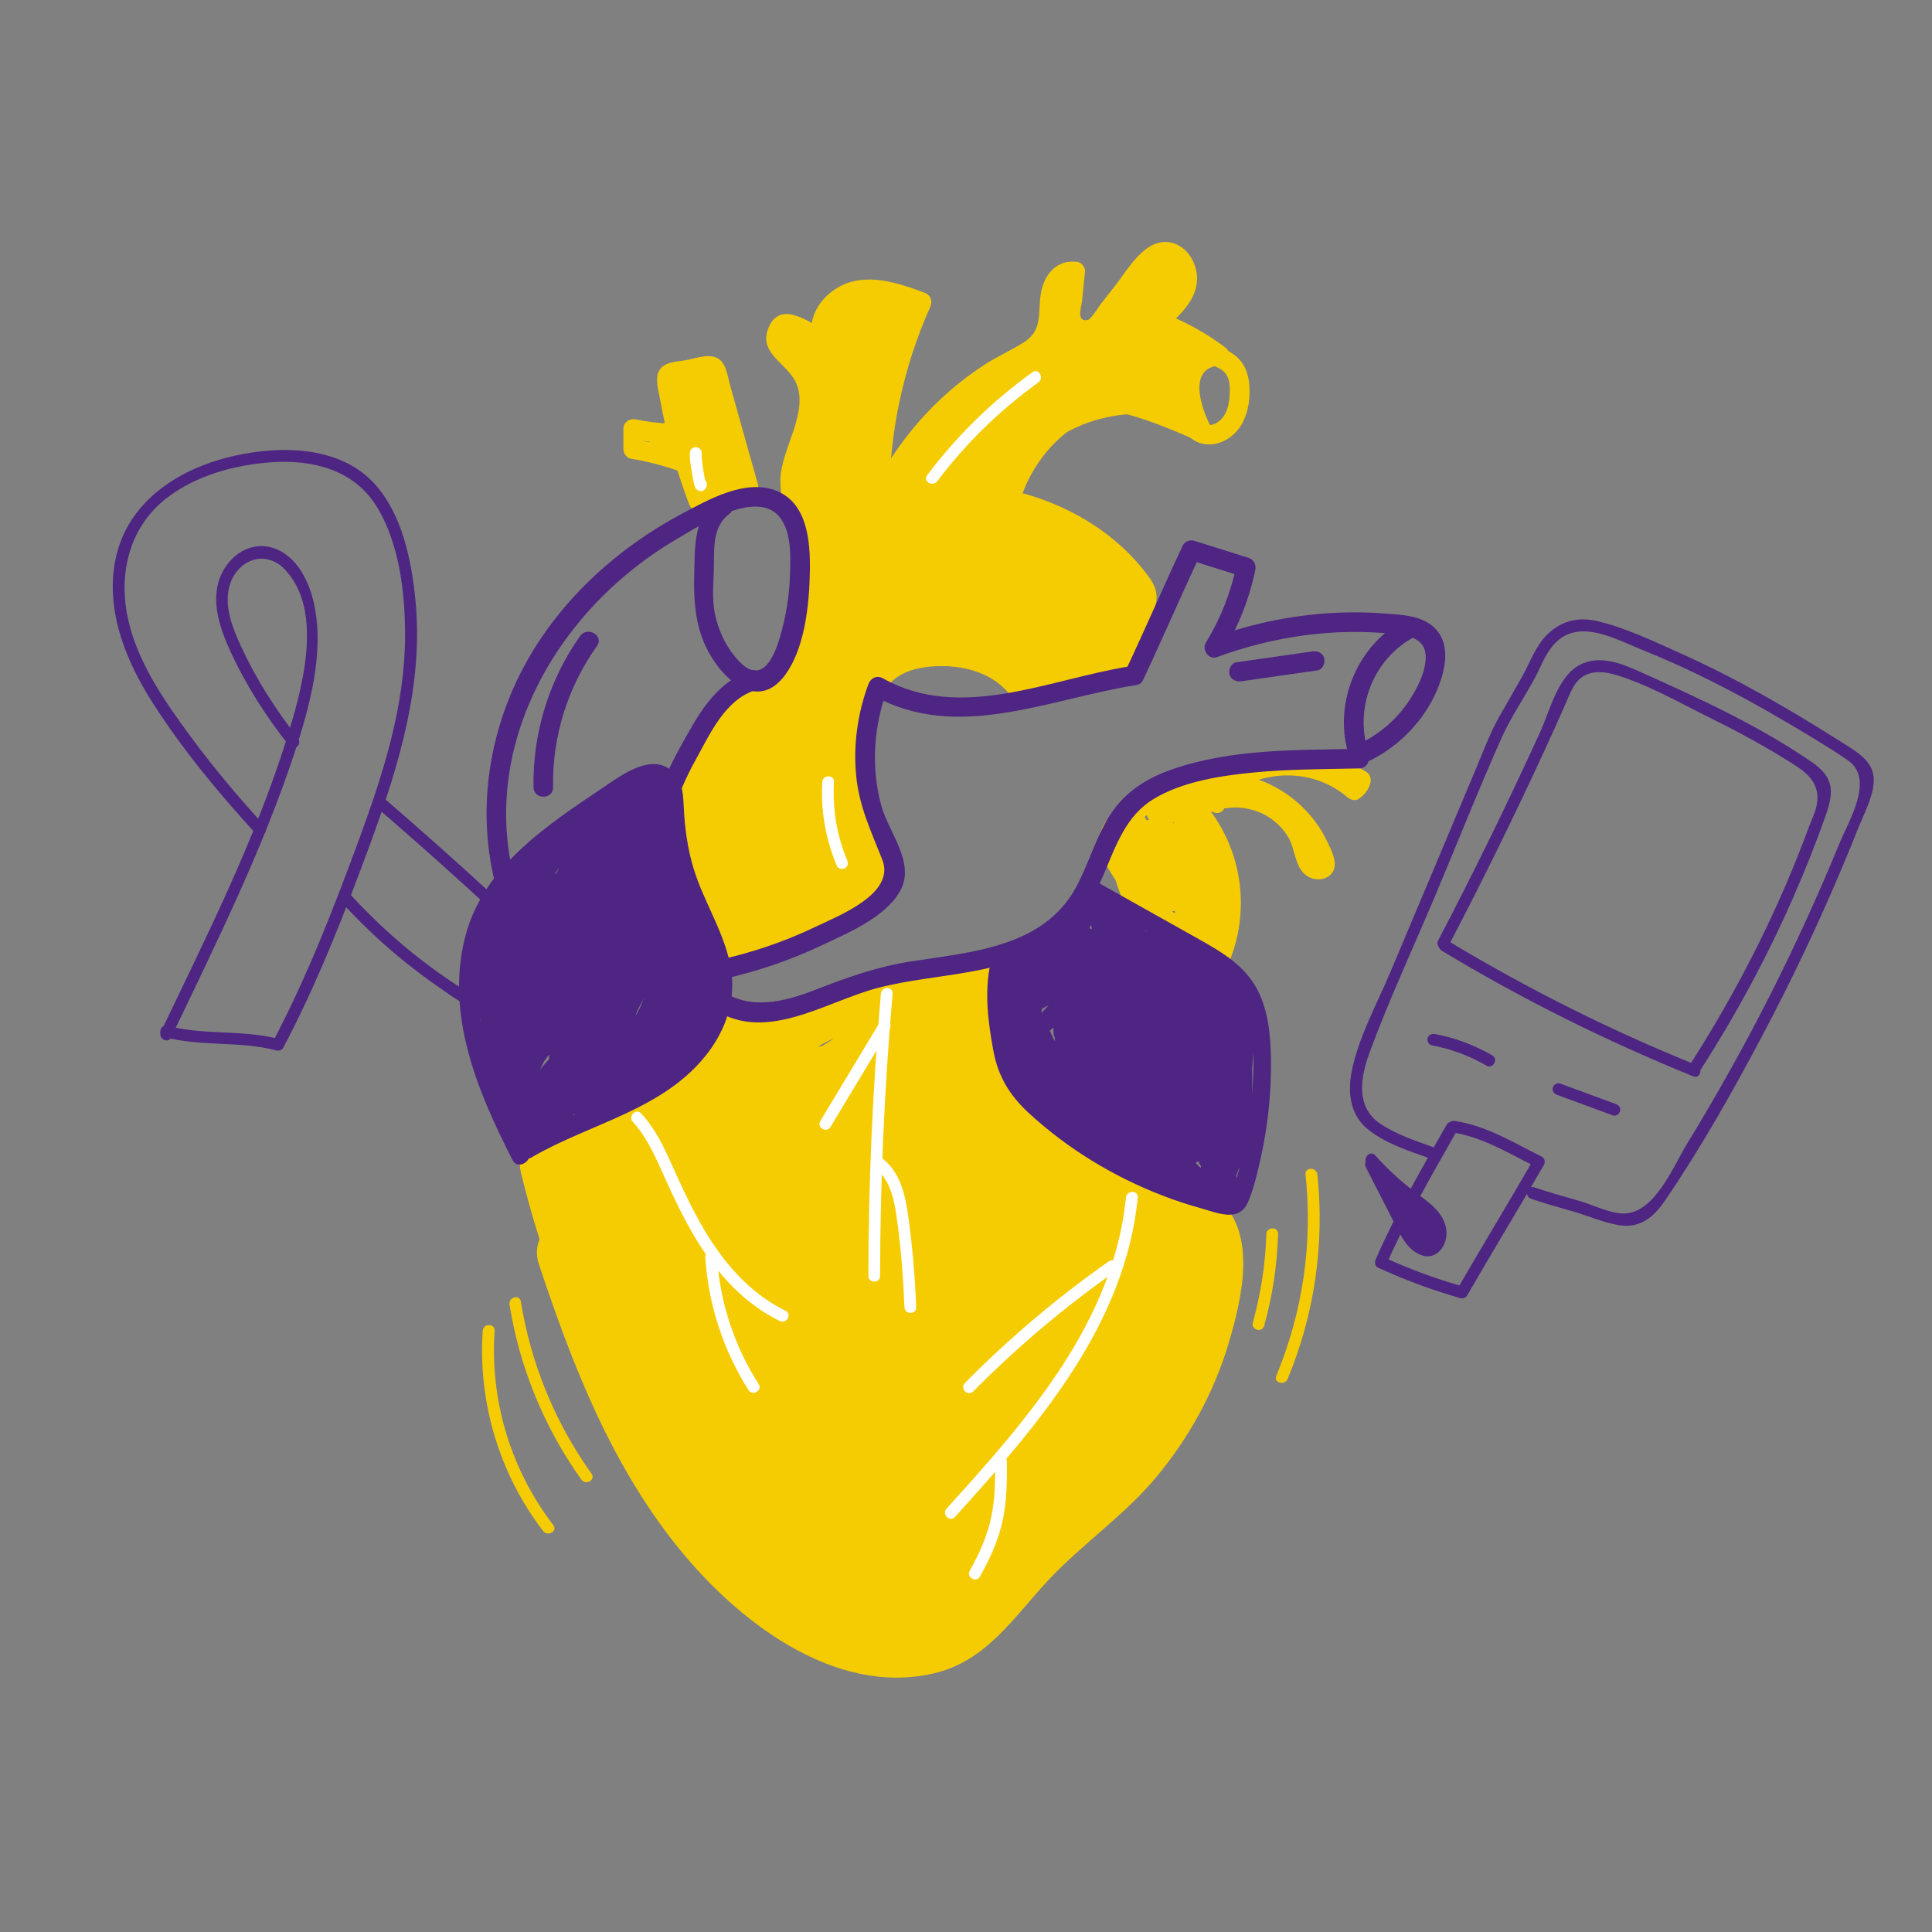 <?xml version="1.0" encoding="UTF-8"?> <!-- Generator: Adobe Illustrator 25.2.3, SVG Export Plug-In . SVG Version: 6.00 Build 0) --> <svg xmlns="http://www.w3.org/2000/svg" xmlns:xlink="http://www.w3.org/1999/xlink" version="1.1" id="Calque_1" x="0px" y="0px" viewBox="0 0 150 150" style="enable-background:new 0 0 150 150;" xml:space="preserve"><rect x="0" y="0" width="150" height="150" fill="#808080" stroke="none"/> <style type="text/css"> .st0{fill:#F5CC02;} .st1{fill:#4E2583;} .st2{fill:#FFFFFF;} </style> <g> <g> <path class="st0" d="M55.32,80.36c-0.52,2.38-1.87,4.13-4.04,5.24c1.23,1.6,2.46,3.19,3.7,4.79c2.18-1.75,3.95-4.02,5.12-6.55 c-1.86-0.78-3.72-1.57-5.57-2.35c-0.44,1.96-2.37,2.85-4.16,3.37c-2.78,0.81-5.55,1.2-8.2,2.42c-1.09,0.5-1.88,2.3-1.4,3.44 c1.76,4.24,3.52,8.48,5.29,12.72c1.86-0.78,3.72-1.57,5.57-2.35c-2.6-3.66-4.27-7.69-5.03-12.12c-1.96,0.54-3.92,1.08-5.88,1.62 c2.31,6.24,4.63,12.49,6.94,18.73c1.86-0.78,3.72-1.57,5.57-2.35c-3.13-5.52-5.42-11.38-6.91-17.54 c-1.96,0.54-3.92,1.08-5.88,1.62c2.29,5.96,4.59,11.92,6.88,17.87c1.86-0.78,3.72-1.57,5.57-2.35c-1.96-3.53-3.79-7.13-5.49-10.8 c-1.45-3.13-6.65-0.92-5.57,2.35c2.58,7.8,5.58,15.5,10.77,21.97c4.55,5.67,12.1,11.62,19.86,9.84c4.08-0.93,6.21-4.31,8.86-7.17 c2.65-2.85,5.92-5.05,8.43-8.05c2.56-3.07,4.5-6.59,5.64-10.42c1.01-3.41,2.25-8.43-0.74-11.17c-1.64-1.51-4.07-2.14-6.1-2.97 c-1.85-0.75-3.67-1.57-5.37-2.61c-3.1-1.9-5.71-4.91-5.41-8.74c0.13-1.64-1.49-3.05-3.05-3.05c-1.76,0-2.92,1.4-3.05,3.05 c-0.58,7.39,5.51,12.87,11.65,15.69c1.66,0.77,3.37,1.44,5.07,2.12c0.64,0.26,1.26,0.53,1.88,0.82c0.12,0.06,0.32,0.16,0.37,0.28 c-0.27-0.61-0.25,0.32-0.26,0.44c-0.32,3.25-1.26,6.38-2.89,9.22c-1.69,2.95-4.02,5.21-6.56,7.43c-1.34,1.17-2.7,2.34-3.92,3.65 c-1.1,1.18-2.04,2.51-3.15,3.68c-4.78,5.03-11.79-0.64-15.34-4.49c-5.45-5.91-8.32-13.63-10.8-21.13 c-1.86,0.78-3.72,1.57-5.57,2.35c1.7,3.67,3.53,7.27,5.49,10.8c1.63,2.94,6.84,0.94,5.57-2.35c-2.29-5.96-4.59-11.92-6.88-17.87 c-1.39-3.6-6.82-2.27-5.88,1.62c1.6,6.65,4.15,13.05,7.52,19c1.66,2.92,6.8,0.96,5.57-2.35c-2.31-6.24-4.63-12.49-6.94-18.73 c-1.37-3.7-6.55-2.25-5.88,1.62c0.84,4.87,2.79,9.54,5.65,13.57c0.88,1.24,2.34,1.89,3.81,1.25c1.25-0.55,2.36-2.18,1.77-3.6 c-1.76-4.24-3.52-8.48-5.29-12.72c-0.47,1.15-0.93,2.3-1.4,3.44c2.92-1.34,6.26-1.4,9.21-2.73c2.82-1.27,5.26-3.61,5.95-6.7 c0.33-1.48-0.32-3.02-1.77-3.6c-1.29-0.52-3.16-0.15-3.81,1.25c-1,2.15-2.32,3.84-4.17,5.32c-1.17,0.94-1.1,2.93-0.24,4 c0.98,1.22,2.55,1.5,3.93,0.79c3.46-1.77,6.01-5.09,6.84-8.88C62.03,78.15,56.16,76.52,55.32,80.36L55.32,80.36z"></path> <path class="st0" d="M49.93,90.71c-1.63,3.47-1.61,7.35,0.43,10.67c1.3,2.12,5,1.93,5.57-0.73c0.9-4.16-0.17-8.23-3-11.41 c-0.8-0.9-2.28-1.09-3.33-0.63c-1.22,0.53-1.71,1.52-1.87,2.79c-0.57,4.29-0.33,8.66,0.65,12.88c0.83,3.57,2.11,8.97,6.22,9.99 c1.94,0.48,3.83-0.93,3.86-2.94c0.13-7.65-1.67-15.16-5.15-21.96c-1.11-2.18-4.06-1.77-5.27,0c-1.63,2.38-1.67,5.32-1.4,8.09 c0.26,2.75,0.73,5.49,1.47,8.16c0.74,2.65,1.74,5.24,2.94,7.72c1.09,2.26,2.4,5.16,5.1,5.8c3.33,0.79,5.19-2.15,5.29-5.03 c0.1-2.95-0.15-5.96-0.43-8.9c-0.29-3.03-0.7-6.06-1.25-9.05c-0.53-2.89-1.32-5.45-3.16-7.78c-0.86-1.09-2.59-1.04-3.7-0.48 c-2.9,1.49-2.83,5.61-3.04,8.42c-0.24,3.36-0.1,6.72,0.35,10.05c0.42,3.14,1.05,6.31,2.14,9.3c1.03,2.82,2.6,5.17,5.54,6.19 c1.28,0.44,2.77-0.3,3.44-1.4c1.52-2.49,1.45-5.33,1.35-8.14c-0.11-3.11-0.25-6.23-0.43-9.34c-0.18-3.11-0.39-6.22-0.63-9.33 c-0.24-3.06,0-6.29-2.72-8.27c-1.3-0.95-3.45-0.25-4.17,1.09c-1.52,2.82-1.85,5.97-1.98,9.13c-0.14,3.38,0.12,6.74,0.63,10.09 c0.48,3.16,1.27,6.27,2.36,9.27c1.05,2.89,2.19,6.23,5.09,7.75c1.46,0.77,3.31,0.38,4.17-1.09c1.33-2.27,1.03-4.97,0.96-7.49 c-0.07-2.88-0.21-5.75-0.41-8.62c-0.39-5.72-1.04-11.41-1.89-17.08c-0.44-2.97-5.34-2.85-5.88,0c-1.3,6.82-1.41,13.69-0.32,20.55 c0.51,3.22,1.31,6.4,2.39,9.47c1.08,3.09,2.26,6.67,5.77,7.64c1.69,0.46,3.18-0.58,3.75-2.13c0.91-2.48,0.54-5.17,0.4-7.74 c-0.16-2.84-0.33-5.68-0.49-8.52c-0.33-5.68-0.65-11.35-0.98-17.03c-0.09-1.51-1.09-2.81-2.64-3c-1.41-0.17-3.03,0.68-3.35,2.18 c-1.01,4.91-1.51,9.93-1.32,14.94c0.17,4.69,0.65,9.77,2.36,14.18c0.81,2.07,1.89,4.66,4.23,5.34c2.84,0.82,4.6-1.51,5.51-3.83 c0.83-2.11,0.96-4.48,1.2-6.72c0.28-2.59,0.49-5.19,0.65-7.79c0.17-2.8,0.27-5.61,0.29-8.42c0.03-2.83-0.13-5.3-1.97-7.58 c-1.21-1.5-3.95-1-4.79,0.62c-4.08,7.87-5.45,16.83-3.84,25.55c0.73,3.96,3.59,8.23,8.22,6.52c4.02-1.49,5.99-6.77,7.43-10.43 c1.52-3.9,2.74-8.45,2.7-12.67c-0.02-2.24-1.39-4.28-3.86-4.22c-2.49,0.06-4.55,2.33-5.88,4.2c-2.44,3.43-4.16,7.55-5.27,11.59 c-0.54,1.96-0.89,3.96-1.14,5.97c-0.26,2.06-0.66,4.48,0.53,6.34c1.66,2.59,4.75,2.07,6.76,0.27c1.79-1.61,3.38-3.5,4.86-5.4 c3.02-3.86,5.39-8.03,7.28-12.54c0.51-1.22-0.34-2.83-1.4-3.44c-1.24-0.72-2.65-0.4-3.7,0.48c-5.74,4.8-10.65,10.52-14.61,16.87 c-1.2,1.93,0.35,4.66,2.63,4.59c4.06-0.13,7.78-3.47,10.65-6.08c2.89-2.62,5.42-5.69,7.5-8.99c2.09-3.33,4.08-7.26,3.85-11.3 c-0.11-1.92-0.72-4.22-2.18-5.59c-1.96-1.83-4.78-1.27-6.44,0.64c-2.69,3.07-3.45,7.99-2.75,11.89c0.33,1.8,1.25,3.64,2.86,4.62 c2.01,1.23,4.64,0.8,6.31-0.8c3.01-2.9,2.26-8.2,0.86-11.68c-1.47-3.68-4.43-7.19-8.68-7.36c-3.92-0.15-7.7,2.81-7.47,6.94 c0.21,3.89,3.78,7.39,7.64,7.64c1.84,0.12,3.87-0.62,4.81-2.3c1.19-2.12,0.3-4.46-0.62-6.49c-1.5-3.31-4.08-6.16-7.17-8.06 c-1.67-1.03-3.64-1.98-5.64-1.85c-2.16,0.14-3.89,1.63-4.68,3.59c-1.5,3.72,1.04,8.4,4.47,10.15c2.07,1.06,4.67,0.79,6.04-1.23 c1.29-1.9,1.02-4.47,0.63-6.64c-0.7-3.87-3-8.4-6.96-9.76c-4.51-1.55-9.58,2.59-9.58,7.25c0,2.41,1.59,4.61,4.09,4.86 c2.5,0.25,4.6-1.36,5.89-3.38c2.32-3.63,2.31-11.51-3.65-11.11c-2.31,0.16-4.46,1.8-6.31,3.04c-2.02,1.36-3.96,2.86-5.81,4.44 c-1.25,1.07-1.1,3.21,0,4.31c1.24,1.24,3.06,1.07,4.31,0c2.29-1.95,4.74-3.71,7.34-5.22c0.12-0.07,0.87-0.42,0.86-0.51 c-0.03-0.23-1.31-0.56-1.34-0.52c-0.06,0.08-0.01,0.82-0.05,1c-0.09,0.46-0.26,0.89-0.5,1.29c-0.1,0.17-0.27,0.34-0.36,0.5 c-0.05,0.09-0.12,0.16-0.22,0.19c-0.71,0.29-0.11,0.64,1.82,1.03c-0.08,0.05,0.06-0.14,0.19-0.29c0.26-0.29,0.36-0.67,0.71-0.91 c0.67-0.46,1.12-0.01,1.6,0.54c0.82,0.92,1.37,2.13,1.72,3.31c0.24,0.81,0.84,2.82,0.34,3.5c0.36-0.36,0.73-0.73,1.09-1.09 c0.71-0.51,1.22,0.37,0.41-0.48c-0.36-0.38-0.73-0.83-0.94-1.31c-0.11-0.25-0.24-0.55-0.28-0.62c-0.74,0.05-0.75,0.13-0.04,0.26 c0.2,0.08,0.4,0.16,0.59,0.27c0.53,0.26,1.05,0.57,1.55,0.89c0.78,0.52,1.47,1.14,2.12,1.82c0.75,0.79,1.37,1.66,1.89,2.62 c0.19,0.35,0.69,2.11,0.99,2.28c0.13-0.78,0.48-1.26,1.06-1.45c0.16,0.08,0.06,0.06-0.32-0.07c-0.2-0.17-0.55-0.29-0.77-0.48 c-0.37-0.31-0.96-1.03-0.85-1.4c0.28-0.91,1.89-0.36,2.51,0.14c1.67,1.35,2.45,3.86,2.6,5.92c0.04,0.47,0.09,1,0.03,1.46 c-0.18,1.19-0.24,0.26,0.01,0.47c1.72,1.41,0.79-0.7,0.75-1.35c-0.08-1.15,0.04-2.25,0.35-3.35c0.15-0.55,0.34-1.07,0.59-1.57 c0.15-0.29,0.31-0.58,0.48-0.86c0.15-0.17,0.08-0.12-0.19,0.13c-0.54,0-1.08,0-1.62,0c-0.55-0.56-0.71-0.67-0.48-0.3 c0.11,0.3,0.19,0.61,0.26,0.92c0.07,0.51,0.06,1.09-0.01,1.6c-0.16,1.12-0.57,2.25-1.04,3.28c-1.04,2.24-2.41,4.4-3.93,6.36 c-1.46,1.89-3.14,3.64-4.93,5.22c-0.93,0.82-1.89,1.59-2.9,2.3c-0.86,0.6-1.98,1.63-3.07,1.66c0.88,1.53,1.76,3.06,2.63,4.59 c3.69-5.93,8.3-11.15,13.65-15.63c-1.7-0.99-3.4-1.98-5.1-2.97c-1.23,2.94-2.84,5.75-4.66,8.37c-0.84,1.21-1.74,2.37-2.7,3.49 c-0.57,0.66-1.15,1.3-1.75,1.92c-0.24,0.25-0.48,0.5-0.73,0.74c-0.18,0.18-0.37,0.37-0.56,0.54c-0.51,0.42-0.16,0.41,1.04-0.05 c0.45,0.26,0.9,0.52,1.35,0.78c0.55,0.5,0.13,0.9,0.29,0.3c0.12-0.45,0.06-1.11,0.1-1.58c0.07-0.87,0.18-1.73,0.34-2.58 c0.35-1.99,0.87-3.95,1.54-5.85c0.61-1.74,1.38-3.42,2.27-5.03c0.49-0.88,0.98-1.79,1.6-2.59c0.23-0.3,0.5-0.61,0.79-0.85 c0.33-0.27,0.81-0.22,0.24-0.28c-0.72-0.3-1.44-0.6-2.16-0.89c-0.38-1.23-0.56-1.39-0.52-0.5c-0.01,0.18-0.03,0.35-0.04,0.53 c-0.04,0.53-0.09,1.06-0.17,1.58c-0.13,0.95-0.32,1.9-0.53,2.84c-0.45,1.98-1.04,3.94-1.81,5.82c-0.71,1.74-1.56,3.56-2.64,5.11 c-0.22,0.32-0.66,0.64-0.83,0.98c0.53-1.06,0.4,0.27,0.49,0.18c-0.07,0.08-0.37-0.73-0.35-0.69c-1.31-3.37-1.11-7.79-0.74-11.31 c0.42-3.98,1.67-7.91,3.51-11.46c-1.6,0.21-3.19,0.41-4.79,0.62c0.27,0.34,0.18,1.23,0.19,1.62c0.03,1.15-0.01,2.31-0.03,3.46 c-0.05,2.51-0.16,5.01-0.32,7.51c-0.16,2.4-0.37,4.8-0.63,7.19c-0.11,0.97-0.2,1.95-0.39,2.91c-0.1,0.48-0.2,0.98-0.38,1.44 c-0.03,0.14-0.09,0.28-0.18,0.4c-0.38,0.59-0.32,0.57,0.16-0.03c0.51-0.14,1.03-0.28,1.54-0.42c1.15,0.84,1.45,0.88,0.9,0.14 c-0.13-0.22-0.25-0.45-0.36-0.69c-0.22-0.46-0.4-0.94-0.57-1.43c-0.33-0.99-0.58-2-0.79-3.02c-0.49-2.35-0.79-4.73-0.93-7.12 c-0.3-4.95,0.03-9.91,1.04-14.77c-2-0.27-3.99-0.54-5.99-0.81c0.32,5.47,0.63,10.95,0.95,16.42c0.15,2.64,0.3,5.27,0.46,7.91 c0.13,2.34,0.72,5.09-0.11,7.34c1.25-0.71,2.5-1.42,3.75-2.13c-0.4-0.11-0.79-1.43-0.95-1.85c-0.52-1.35-0.99-2.73-1.4-4.12 c-0.74-2.52-1.32-5.09-1.67-7.69c-0.75-5.46-0.59-11.09,0.44-16.5c-1.96,0-3.92,0-5.88,0c0.74,4.93,1.28,9.89,1.63,14.86 c0.18,2.47,0.31,4.95,0.39,7.43c0.04,1.19,0.07,2.38,0.09,3.57c0.01,0.75,0.22,1.96-0.17,2.63c1.39-0.36,2.78-0.73,4.17-1.09 c-1.62-0.85-2.29-4.05-2.82-5.66c-0.82-2.51-1.44-5.1-1.83-7.71c-0.37-2.52-0.49-5.1-0.43-7.64c0.05-2.27,0.07-4.83,1.17-6.87 c-1.39,0.36-2.78,0.73-4.17,1.09c0.1,0.07,0.2,0.15,0.3,0.22c-0.36-0.36-0.73-0.73-1.09-1.09c0.45,0.58,0.32,1.83,0.39,2.68 c0.1,1.2,0.19,2.41,0.28,3.61c0.19,2.61,0.36,5.22,0.5,7.83c0.14,2.61,0.26,5.22,0.36,7.83c0.07,1.79,0.49,4.05-0.5,5.66 c1.15-0.47,2.3-0.93,3.44-1.4c-1.08-0.37-1.54-2.65-1.83-3.6c-0.66-2.23-1.18-4.51-1.49-6.82c-0.31-2.3-0.41-4.65-0.35-6.97 c0.03-1.14,0.1-2.27,0.2-3.4c0.05-0.48,0.1-0.97,0.17-1.45c0.04-0.31,0.09-0.63,0.16-0.94c0.22-0.65,0.08-0.52-0.4,0.37 c-1.23-0.16-2.46-0.32-3.7-0.48c0.96,1.22,1.2,3.04,1.49,4.51c0.38,1.97,0.69,3.95,0.92,5.94c0.24,2.07,0.41,4.14,0.52,6.22 c0.05,0.99,0.09,1.98,0.11,2.97c0.01,0.53-0.08,1.26,0.02,1.78c0.12,0.64-0.3,0.19,0.17-0.19c0.45-0.26,0.9-0.52,1.35-0.78 c1.66-0.6,1.37,0.97,0.96-0.03c-0.19-0.47-0.54-0.95-0.78-1.4c-0.5-0.94-0.97-1.91-1.39-2.89c-0.76-1.8-1.37-3.68-1.86-5.58 c-0.49-1.89-0.86-3.82-1.05-5.76c-0.16-1.7-0.44-3.54,0.57-5.01c-1.76,0-3.51,0-5.27,0c3,5.85,4.43,12.32,4.32,18.88 c1.29-0.98,2.57-1.96,3.86-2.94c-0.26-0.06-0.84-1.93-0.99-2.36c-0.56-1.62-0.99-3.28-1.3-4.96c-0.58-3.19-0.53-6.47-0.11-9.67 c-1.74,0.72-3.47,1.44-5.21,2.16c1.32,1.48,1.85,3.54,1.43,5.48c1.86-0.24,3.72-0.49,5.57-0.73c-0.84-1.36-1.13-3.02-0.43-4.51 c0.7-1.49,0.42-3.29-1.09-4.17C52.78,88.84,50.63,89.21,49.93,90.71L49.93,90.71z"></path> <path class="st0" d="M53.49,85.68c1.64-2.2,2.94-4.58,3.95-7.12c-0.37,0.15-0.75,0.3-1.12,0.46c3.17,1.42,6.52,0.74,9.68-0.33 c1.68-0.57,3.36-1.22,5.11-1.57c1.95-0.39,3.95-0.18,5.89-0.61c-0.32-0.25-0.64-0.49-0.97-0.74c0.34,3.85,0.68,7.7,1.02,11.54 c0.47-0.13,0.95-0.26,1.42-0.38c-0.99-1.64-1.99-3.27-3.02-4.88c-0.99-1.55-1.93-3.26-3.11-4.68c-0.69-0.84-1.77-1.12-2.52-0.19 c-0.89,1.1-1.04,2.91-0.96,4.26c0.03,0.42,0.33,0.76,0.76,0.76c2.25,0.03,3.57-2.69,1.73-4.23c-1.68-1.41-4.08,0.04-3.9,2.14 c0.03,0.33,0.22,0.66,0.56,0.74c2.4,0.55,4.78-0.8,5.53-3.14c0.15-0.48-0.26-0.96-0.74-0.97c-2.36-0.01-4.53,0.91-6.15,2.63 c-0.46,0.49-0.12,1.27,0.54,1.3c1.83,0.09,3.54-0.65,4.71-2.07c0.44-0.53,0.14-1.23-0.54-1.3c-1.99-0.2-3.98,0.08-5.83,0.86 c-1.3,0.55-3.92,1.76-4.11,3.4c-0.22,1.91,2.34,1.26,3.33,0.94c1.93-0.61,3.62-1.77,4.93-3.32c0.38-0.45,0.18-1.38-0.54-1.3 c-3.78,0.39-7.22,2.02-9.89,4.73c-0.47,0.47-0.12,1.3,0.54,1.3c3.2,0.03,5.76-1.92,8.13-3.86c0.58-0.48,0.03-1.23-0.54-1.3 c-2.65-0.35-5.29,0.32-7.46,1.88c-0.55,0.4-0.44,1.48,0.38,1.42c1.65-0.12,3.06-0.77,4.19-1.99c0.4-0.43,0.22-1.1-0.34-1.27 c-1.16-0.37-2.23-0.26-3.31,0.27c-0.48,0.23-0.52,1.09,0,1.32c1.1,0.47,2.16,0.56,3.29,0.09c0.73-0.31,0.74-1.52-0.2-1.5 c-0.86,0.02-1.56,0.23-2.28,0.71c-0.81,0.54-0.05,1.86,0.77,1.32c0.49-0.33,0.9-0.48,1.51-0.5c-0.07-0.5-0.14-1-0.2-1.5 c-0.72,0.3-1.37,0.38-2.11,0.07c0,0.44,0,0.88,0,1.32c0.73-0.36,1.38-0.36,2.14-0.12c-0.11-0.42-0.22-0.85-0.34-1.27 c-0.84,0.92-1.86,1.45-3.11,1.55c0.13,0.47,0.26,0.95,0.38,1.42c1.98-1.43,4.28-2,6.69-1.67c-0.18-0.43-0.36-0.87-0.54-1.3 c-2.04,1.68-4.28,3.44-7.05,3.41c0.18,0.43,0.36,0.87,0.54,1.3c2.37-2.41,5.45-3.93,8.81-4.28c-0.18-0.43-0.36-0.87-0.54-1.3 c-0.84,1-1.83,1.83-3,2.41c-0.58,0.29-1.19,0.51-1.81,0.67c-0.13,0.03-0.86,0.12-0.71,0.22c0.12,0.09,0.53-0.37,0.65-0.46 c2.16-1.72,4.92-2.41,7.63-2.13c-0.18-0.43-0.36-0.87-0.54-1.3c-0.93,1.14-2.16,1.7-3.63,1.62c0.18,0.43,0.36,0.87,0.54,1.3 c1.35-1.44,3.09-2.2,5.07-2.19c-0.25-0.32-0.49-0.64-0.74-0.97c-0.49,1.53-2.09,2.44-3.66,2.08c0.19,0.25,0.37,0.49,0.56,0.74 c-0.06-0.72,0.29-1.23,1.03-1.07c1.18,0.27,0.69,1.64-0.39,1.63c0.25,0.25,0.51,0.51,0.76,0.76c-0.04-0.68-0.03-1.33,0.13-1.99 c0.07-0.29,0.16-0.57,0.26-0.84c0.37-0.31,0.61-0.24,0.73,0.22c0.75,0.72,1.29,1.93,1.85,2.79c1.3,2.01,2.56,4.04,3.8,6.09 c0.37,0.61,1.49,0.4,1.42-0.38c-0.34-3.85-0.68-7.7-1.02-11.54c-0.04-0.51-0.45-0.85-0.97-0.74c-1.65,0.37-3.35,0.22-5.02,0.46 c-1.62,0.24-3.17,0.75-4.71,1.28c-3.09,1.07-6.58,2.35-9.78,0.92c-0.48-0.22-0.92-0.04-1.12,0.46c-0.96,2.42-2.25,4.67-3.8,6.76 C51.59,85.69,52.91,86.46,53.49,85.68L53.49,85.68z"></path> <g> <path class="st0" d="M62.88,44.08c-0.26-2.49-1.69-4.83-1.45-7.32c0.13-1.37,0.75-2.63,1.13-3.95c0.38-1.32,0.47-2.85-0.35-3.96 c-0.5-0.68-1.3-1.12-1.71-1.85c-0.41-0.74-0.03-1.99,0.81-1.88c0.87,0.44,1.74,0.89,2.61,1.33c-0.63-1.64,0.88-3.46,2.59-3.84 c1.71-0.37,3.47,0.26,5.11,0.88c-2.19,4.78-3.32,10.04-3.29,15.3c2.18-4.63,5.91-8.52,10.45-10.89c0.98-0.51,2.08-1.03,2.53-2.04 c0.41-0.91,0.18-1.97,0.3-2.96c0.12-0.99,0.97-2.09,1.92-1.78c-0.12,1.17-0.24,2.34-0.37,3.51c-0.05,0.43-0.07,0.94,0.26,1.23 c0.56,0.51,1.42-0.13,1.89-0.74c1.1-1.4,2.2-2.8,3.3-4.2c0.47-0.6,1.03-1.25,1.79-1.33c1.21-0.13,2.06,1.38,1.77,2.57 c-0.29,1.18-1.28,2.04-2.22,2.82c1.73,0.65,3.36,1.55,4.83,2.68c-2.43,0.01-3.24,2.64-1.35,5.96c-3.44-1.49-7.09-3.02-10.82-2.56 s-7.39,3.7-6.86,7.41c5.03,0.3,9.89,2.89,12.94,6.9c0.18,0.24,0.37,0.5,0.42,0.8c0.07,0.38-0.07,0.77-0.21,1.13 c-0.66,1.73-1.32,3.46-1.99,5.19c-2.48,0.55-4.96,1.11-7.44,1.66c-1.35-2.52-4.62-3.4-7.45-3.08c-1.34,0.15-2.74,0.56-3.58,1.61 c-0.52,0.65-0.76,1.47-0.93,2.27c-0.67,3.12-0.42,6.44,0.69,9.43c0.49,1.3,1.14,2.68,0.73,4.01c-0.37,1.2-1.51,1.97-2.61,2.58 c-2.74,1.53-5.7,2.66-8.76,3.37c-0.41,0.09-0.85,0.17-1.22-0.02c-0.35-0.19-0.53-0.57-0.68-0.93c-1.44-3.31-2.7-6.82-2.5-10.42 c0.2-3.6,2.2-7.31,5.59-8.54"></path> <path class="st0" d="M63.62,43.88c-0.25-1.84-1.02-3.53-1.34-5.35c-0.38-2.18,0.67-3.9,1.13-5.96c0.31-1.38,0.3-2.9-0.54-4.1 c-0.37-0.53-0.9-0.87-1.32-1.35c-0.49-0.28-0.58-0.57-0.27-0.85c0.14-0.35,0.37-0.34,0.68,0.04c0.53,0.14,1.08,0.55,1.56,0.8 c0.57,0.29,1.31-0.19,1.12-0.86c-0.46-1.6,1.03-2.78,2.47-2.94c1.48-0.17,2.93,0.41,4.29,0.92c-0.15-0.37-0.3-0.75-0.46-1.12 c-2.22,4.96-3.38,10.25-3.39,15.68c0,0.72,1.08,1.09,1.42,0.38c1.83-3.79,4.59-7.07,8.11-9.4c1.37-0.9,3.18-1.48,4.3-2.71 c0.51-0.56,0.77-1.21,0.88-1.96c0.1-0.69-0.25-3.45,1.05-3.26c-0.19-0.25-0.37-0.49-0.56-0.74c-0.14,1.35-0.97,3.95-0.01,5.12 c0.69,0.84,1.75,0.59,2.51-0.01c1.54-1.21,2.62-3.27,3.87-4.78c0.47-0.56,0.5-0.71,1.33-0.7c0.83,0.01,1.11,0.35,0.96,1.19 c-0.18,1.04-1.27,1.85-2.03,2.48c-0.48,0.41-0.14,1.09,0.34,1.27c1.67,0.65,3.21,1.53,4.65,2.6c0.13-0.47,0.26-0.95,0.38-1.42 c-3.98,0.22-3.37,4.56-2.01,7.11c0.35-0.35,0.7-0.7,1.04-1.04c-3.99-1.73-8.72-3.77-13.1-2.24c-3.27,1.14-6.08,4.11-5.72,7.75 c0.04,0.43,0.32,0.73,0.76,0.76c3.42,0.25,6.74,1.51,9.43,3.65c1.1,0.87,3.21,2.5,3.05,4.03c-0.08,0.8-0.67,1.76-0.96,2.52 c-0.36,0.95-0.73,1.9-1.09,2.85c0.18-0.18,0.36-0.36,0.53-0.53c-2.48,0.55-4.96,1.11-7.44,1.66c0.29,0.12,0.57,0.23,0.86,0.35 c-1.69-2.86-5.19-3.83-8.34-3.43c-1.61,0.2-3.21,0.77-4.16,2.16c-1.1,1.62-1.26,3.99-1.27,5.89c-0.01,2.11,0.37,4.21,1.09,6.2 c0.43,1.2,1.19,2.61,0.6,3.88c-0.48,1.02-1.65,1.6-2.61,2.11c-2.22,1.19-4.58,2.11-7.02,2.76c-0.56,0.15-1.44,0.47-1.95,0.02 c-0.37-0.32-0.54-1.22-0.72-1.68c-0.44-1.09-0.84-2.2-1.16-3.34c-1.31-4.66-0.87-11.1,4.35-13.18c0.9-0.36,0.51-1.83-0.41-1.47 c-3.49,1.39-5.6,4.75-6.06,8.41c-0.3,2.41,0.1,4.86,0.81,7.17c0.34,1.13,0.76,2.23,1.21,3.32c0.33,0.8,0.61,1.84,1.38,2.32 c1.51,0.95,4.41-0.49,5.87-1.02c2.12-0.78,4.4-1.69,6.21-3.07c1.53-1.17,2.15-2.76,1.68-4.65c-0.28-1.11-0.8-2.15-1.12-3.26 c-0.4-1.39-0.61-2.82-0.62-4.26c-0.01-1.47,0.1-3.06,0.6-4.46c0.58-1.64,2.12-2.22,3.73-2.38c2.48-0.24,5.26,0.46,6.59,2.73 c0.18,0.3,0.53,0.42,0.86,0.35c1.72-0.38,3.44-0.77,5.15-1.15c1.12-0.25,2.42-0.18,2.92-1.3c0.68-1.51,1.21-3.12,1.79-4.67 c0.41-1.11,0.45-1.87-0.25-2.85c-3.08-4.3-8.36-6.82-13.54-7.21c0.25,0.25,0.51,0.51,0.76,0.76c-0.33-3.27,2.43-5.83,5.44-6.52 c3.77-0.87,7.7,0.87,11.09,2.33c0.68,0.29,1.43-0.32,1.04-1.04c-0.74-1.38-1.92-4.67,0.69-4.81c0.8-0.04,0.98-0.97,0.38-1.42 c-1.55-1.16-3.21-2.05-5.01-2.75c0.11,0.42,0.22,0.85,0.34,1.27c1.22-1.02,2.63-2.34,2.49-4.09c-0.1-1.21-0.95-2.45-2.22-2.59 c-1.91-0.2-3.16,2.16-4.15,3.41c-0.37,0.47-0.73,0.93-1.1,1.4c-0.12,0.15-0.76,1.19-1,1.23c-0.93,0.19-0.5-0.99-0.46-1.42 c0.08-0.78,0.16-1.56,0.24-2.34c0.03-0.3-0.26-0.69-0.56-0.74c-1.63-0.25-2.65,0.99-2.88,2.52c-0.23,1.54,0.17,2.78-1.34,3.74 c-0.97,0.61-2.02,1.07-2.98,1.69c-3.83,2.47-6.88,5.98-8.86,10.08c0.47,0.13,0.95,0.26,1.42,0.38 c0.01-5.15,1.08-10.21,3.18-14.91c0.21-0.48,0.04-0.93-0.46-1.12c-2.07-0.77-4.56-1.61-6.65-0.43c-1.56,0.88-2.5,2.56-1.99,4.33 c0.37-0.29,0.75-0.57,1.12-0.86c-1.29-0.66-3.57-2.48-4.52-0.43c-0.94,2.03,1.26,2.79,2.02,4.26c1.18,2.29-1.11,5.28-1.15,7.63 c-0.04,2.42,1.18,4.66,1.5,7.02C62.28,45.25,63.75,44.84,63.62,43.88L63.62,43.88z"></path> </g> <path class="st1" d="M41.04,89.26c-2.13-4.17-4.15-8.65-3.91-13.44c0.12-2.34,0.81-4.65,2.21-6.55c1.47-1.98,3.55-3.48,5.52-4.93 c0.89-0.65,1.8-1.29,2.71-1.91c0.93-0.63,2.75-2.28,3.8-0.97c0.44,0.55,0.2,2.49,0.29,3.19c0.15,1.16,0.38,2.3,0.73,3.41 c0.68,2.18,1.92,4.15,2.56,6.34c0.68,2.34,0.2,4.54-1.28,6.46c-3.23,4.19-8.89,5.15-13.25,7.7c0.37,0.15,0.75,0.3,1.12,0.46 c-1.29-3.13-2.23-6.37-2.8-9.71c-0.49,0.14-0.98,0.27-1.47,0.41c0.74,2.34,1.57,4.64,2.49,6.91c0.3,0.74,1.52,0.73,1.5-0.2 c-0.05-2.65-0.65-5.16-1.77-7.56c-0.33-0.7-1.43-0.33-1.42,0.38c0.03,2.41,0.48,5.32,1.95,7.31c1.31,1.78,2.7,0.49,3.3-1.03 c0.57-1.45,1.48-4.52,0.18-5.83c-1.47-1.48-2.96,1.1-3.41,2.22c-0.55,1.38-1.17,4.17,0.36,5.2c1.7,1.14,3.71-1.12,4.6-2.31 c0.68-0.9,2.3-3.72-0.01-3.85c-1.83-0.1-3.73,2.76-4.39,4.15c-0.79,1.67-0.01,3.67,2.08,2.69c2.23-1.04,3.82-3.34,4.64-5.59 c0.21-0.58-0.41-1.06-0.94-0.94c-2.14,0.49-4.07,1.62-5.46,3.33c-0.75,0.92-2.06,2.86-0.45,3.7c1.53,0.8,3.3-1.12,4.3-1.97 c2.13-1.81,4.14-3.75,6.05-5.78c0.5-0.53,0.01-1.51-0.74-1.27c-3.27,1.01-6.18,2.8-8.54,5.28c-0.55,0.58,0.01,1.41,0.74,1.27 c4.69-0.88,8.94-3.19,12.24-6.64c0.17-0.18,0.29-0.49,0.2-0.74c-0.81-2.06-2.95-0.14-3.91,0.68c-2.28,1.96-4.47,4.02-6.57,6.16 c-0.48,0.49-0.11,1.26,0.54,1.3c4,0.25,7.11-2.58,9.73-5.24c0.62-0.63-0.16-1.59-0.92-1.2c-3.15,1.64-6.29,3.27-9.44,4.91 c-0.56,0.29-0.46,1.27,0.18,1.39c2.34,0.45,4.58-1.05,6.33-2.46c1.94-1.56,3.48-3.53,4.58-5.76c0.39-0.79-0.53-1.49-1.2-0.92 c-2.63,2.23-5.26,4.45-7.89,6.68c-0.64,0.54,0.07,1.39,0.74,1.27c3.34-0.56,6.26-3.01,7.21-6.29c0.95-3.3-0.2-6.92-2.73-9.19 c-0.62-0.56-1.67,0.15-1.2,0.92c1.81,2.98,3.47,7.09,0.82,10.12c0.4,0.31,0.8,0.62,1.2,0.92c2.28-4.59,2.35-9.86,0.23-14.52 c-0.44,0.26-0.88,0.51-1.32,0.77c2.41,3.46,3.41,7.65,2.7,11.82c0.5,0.07,1,0.14,1.5,0.2c-0.13-5.31-1.7-10.44-4.58-14.91 c-0.54-0.84-1.7-0.11-1.32,0.77c1.11,2.54,2.22,5.07,3.33,7.61c0.35,0.79,1.65,0.23,1.39-0.59c-1.09-3.43-2.06-6.9-2.91-10.4 c-0.2-0.82-1.54-0.66-1.5,0.2c0.11,2.19,0.66,4.23,1.66,6.19c0.33,0.65,1.49,0.37,1.42-0.38c-0.24-2.82-1.06-5.46-2.48-7.9 c-0.3-0.51-1.3-0.5-1.39,0.18c-0.43,3.07,0.12,6.04,1.7,8.72c0.42,0.71,1.33,0.32,1.42-0.38c0.35-2.9-0.16-5.7-1.44-8.32 c-0.31-0.64-1.19-0.38-1.39,0.18c-0.66,1.79-0.47,3.63,0.5,5.27c0.25,0.43,0.84,0.5,1.2,0.15c1.71-1.65,0.99-4.52-1.18-5.33 c-0.3-0.11-0.71,0.07-0.86,0.35c-0.6,1.14,0.08,2.77,1.53,2.68c1.31-0.08,1.9-1.7,1.37-2.77c-0.8-1.63-2.97-1.32-4.17-0.41 c-1.82,1.38-3.19,3.66-4.51,5.49c-0.48,0.66,0.42,1.36,1.04,1.04c2.19-1.13,4.22-2.49,6.13-4.06c0.46-0.38,0.17-1.12-0.34-1.27 c-2.31-0.71-4.37,0.78-6.09,2.17c-1.94,1.57-3.57,3.48-4.91,5.59c-0.39,0.62,0.41,1.49,1.04,1.04c1.84-1.32,3.26-2.98,4.2-5.04 c0.29-0.63-0.35-1.51-1.04-1.04c-4.04,2.71-6.42,7.33-6.19,12.2c0.04,0.78,0.99,1.01,1.42,0.38c1.57-2.3,2.39-4.9,2.49-7.67 c0.03-0.82-1.01-0.94-1.42-0.38c-2.66,3.59-3.1,8.25-1.36,12.33c0.26,0.61,1.26,0.42,1.39-0.18c0.95-4.26,1.9-8.51,2.85-12.77 c0.18-0.8-0.99-1.4-1.39-0.59c-1.47,2.93-2.53,6.04-3.07,9.27c-0.32,1.93-0.97,4.99,1.24,6.06c0.36,0.18,0.84,0.11,1.04-0.27 c2.42-4.54,3.62-9.55,3.49-14.69c-0.02-0.77-1.01-1.02-1.42-0.38c-2.86,4.44-4.11,9.73-3.5,14.98c0.06,0.54,0.61,0.99,1.15,0.66 c2.2-1.36,2.76-4.61,3.4-6.91c0.91-3.23,1.53-6.53,1.92-9.86c0.09-0.77-1.08-1.02-1.42-0.38c-1.73,3.25-3.06,6.71-3.87,10.31 c-0.39,1.74-0.69,3.52-0.83,5.3c-0.1,1.18-0.09,2.36,1.03,3.03c0.46,0.27,0.95-0.01,1.12-0.46c2.36-6.18,4.38-12.47,6.06-18.87 c0.22-0.83-0.96-1.35-1.39-0.59c-1.91,3.32-3.54,6.81-4.83,10.42c-0.65,1.81-1.23,3.66-1.69,5.53c-0.31,1.25-0.47,2.54,0.54,3.51 c0.34,0.32,0.97,0.3,1.2-0.15c3.44-6.8,6.03-13.98,7.69-21.42c0.18-0.81-0.97-1.39-1.39-0.59c-3.17,6.04-5.62,12.41-6.49,19.21 c-0.1,0.83,1.04,0.93,1.42,0.38c4.23-6.02,7.04-12.92,8.21-20.19c0.12-0.77-1.02-1.45-1.39-0.59c-1.65,3.86-3.07,7.8-4.19,11.84 c-0.53,1.92-1.21,3.96-1.41,5.94c-0.1,1,0.17,2.21,1.32,2.37c0.45,0.06,0.76-0.11,0.94-0.53c2.36-5.79,3.9-11.84,4.64-18.05 c0.11-0.92-1.21-0.93-1.5-0.2c-1.26,3.15-2.31,6.37-3.1,9.67c-0.56,2.36-1.81,5.76-0.22,7.96c0.29,0.41,1.06,0.58,1.32,0 c1.92-4.42,3.24-9.03,3.89-13.81c0.1-0.77-0.98-1.44-1.39-0.59c-1.3,2.67-2.48,5.4-3.53,8.19c-0.84,2.23-2.26,4.94-1.1,7.27 c0.27,0.55,1.02,0.44,1.32,0c2.69-3.97,3.75-8.66,4.71-13.29c-0.5-0.07-1-0.14-1.5-0.2c-0.24,3.6-0.75,7.16-1.55,10.68 c0.49,0.14,0.98,0.27,1.47,0.41c0.47-2.63,1.19-5.18,2.17-7.67c-0.49-0.14-0.98-0.27-1.47-0.41c-1.19,3.19-2.38,6.38-3.56,9.57 c-0.31,0.84,0.95,1.29,1.39,0.59c1.92-3.06,3.3-6.4,4.1-9.93c-0.49,0-0.98,0-1.47,0c0.68,3.37-0.17,6.85-2.35,9.51 c0.4,0.31,0.8,0.62,1.2,0.92c2-2.62,3.16-5.64,3.52-8.91c-0.5,0.07-1,0.14-1.5,0.2c0.87,2.39,0.41,4.94-1.34,6.81 c-0.67,0.72,0.41,1.8,1.08,1.08c2.09-2.24,2.79-5.4,1.73-8.29c-0.3-0.83-1.4-0.65-1.5,0.2c-0.33,3-1.49,5.75-3.31,8.14 c-0.52,0.68,0.65,1.59,1.2,0.92c2.55-3.11,3.54-7.05,2.74-10.99c-0.15-0.74-1.31-0.72-1.47,0c-0.77,3.41-2.08,6.6-3.94,9.56 c0.46,0.2,0.93,0.39,1.39,0.59c1.19-3.19,2.38-6.38,3.56-9.57c0.35-0.93-1.12-1.3-1.47-0.41c-0.98,2.49-1.71,5.03-2.17,7.67 c-0.17,0.95,1.25,1.37,1.47,0.41c0.82-3.65,1.35-7.35,1.6-11.09c0.06-0.85-1.32-1.05-1.5-0.2c-0.94,4.51-1.93,9.06-4.56,12.93 c0.44,0,0.88,0,1.32,0c-0.61-1.22,0.02-2.61,0.42-3.79c0.38-1.12,0.79-2.23,1.22-3.33c0.9-2.31,1.9-4.57,2.99-6.8 c-0.46-0.2-0.93-0.39-1.39-0.59c-0.63,4.64-1.87,9.15-3.74,13.44c0.44,0,0.88,0,1.32,0c-0.9-1.24-0.47-2.78-0.19-4.17 c0.28-1.4,0.6-2.79,0.96-4.17c0.73-2.76,1.64-5.46,2.71-8.11c-0.5-0.07-1-0.14-1.5-0.2c-0.72,6.07-2.28,11.99-4.58,17.65 c0.31-0.18,0.63-0.36,0.94-0.53c-0.77-0.11,1.57-7.94,1.84-8.82c0.95-3.09,2.07-6.13,3.34-9.1c-0.46-0.2-0.93-0.39-1.39-0.59 c-1.15,7.16-3.89,13.9-8.05,19.83c0.47,0.13,0.95,0.26,1.42,0.38c0.83-6.51,3.24-12.66,6.28-18.44c-0.46-0.2-0.93-0.39-1.39-0.59 c-1.63,7.31-4.15,14.37-7.53,21.06c0.4-0.05,0.8-0.1,1.2-0.15c-0.95-0.9,0.24-3.51,0.56-4.56c0.45-1.51,0.97-3,1.53-4.47 c1.15-2.97,2.54-5.82,4.13-8.58c-0.46-0.2-0.93-0.39-1.39-0.59c-1.68,6.4-3.7,12.69-6.06,18.87c0.37-0.15,0.75-0.3,1.12-0.46 c-0.84-0.51-0.09-3.34,0.02-4.07c0.23-1.45,0.54-2.88,0.93-4.29c0.78-2.85,1.89-5.58,3.28-8.19c-0.47-0.13-0.95-0.26-1.42-0.38 c-0.33,2.83-0.86,5.64-1.58,8.4c-0.32,1.24-0.69,2.46-1.09,3.67c-0.4,1.22-0.74,2.66-1.9,3.38c0.38,0.22,0.76,0.44,1.15,0.66 c-0.58-5.02,0.56-9.97,3.3-14.21c-0.47-0.13-0.95-0.26-1.42-0.38c0.12,4.88-0.98,9.62-3.28,13.92c0.35-0.09,0.7-0.18,1.04-0.27 c-1.77-0.86-0.45-5.03-0.11-6.43c0.56-2.37,1.41-4.64,2.5-6.82c-0.46-0.2-0.93-0.39-1.39-0.59c-0.95,4.26-1.9,8.51-2.85,12.77 c0.46-0.06,0.93-0.12,1.39-0.18c-1.53-3.59-0.95-7.68,1.36-10.79c-0.47-0.13-0.95-0.26-1.42-0.38c-0.09,2.52-0.86,4.82-2.28,6.91 c0.47,0.13,0.95,0.26,1.42,0.38c-0.2-4.33,1.83-8.46,5.44-10.88c-0.35-0.35-0.7-0.7-1.04-1.04c-0.83,1.81-2.03,3.33-3.66,4.49 c0.35,0.35,0.7,0.7,1.04,1.04c1.02-1.61,2.21-3.07,3.6-4.36c1.43-1.32,3.58-3.34,5.67-2.7c-0.11-0.42-0.22-0.85-0.34-1.27 c-1.8,1.49-3.74,2.75-5.82,3.82c0.35,0.35,0.7,0.7,1.04,1.04c0.84-1.17,1.7-2.32,2.61-3.43c0.37-0.45,0.73-0.92,1.15-1.31 c0.33-0.36,0.73-0.6,1.19-0.73c1.11,0.78,1.39,0.94,0.82,0.48c-0.29,0.12-0.57,0.23-0.86,0.35c1.14,0.43,1.34,1.98,0.51,2.78 c0.4,0.05,0.8,0.1,1.2,0.15c-0.78-1.31-0.88-2.67-0.35-4.1c-0.46,0.06-0.93,0.12-1.39,0.18c1.17,2.38,1.55,4.92,1.23,7.55 c0.47-0.13,0.95-0.26,1.42-0.38c-1.36-2.3-1.92-4.89-1.55-7.55c-0.46,0.06-0.93,0.12-1.39,0.18c1.29,2.21,2.06,4.58,2.28,7.13 c0.47-0.13,0.95-0.26,1.42-0.38c-0.88-1.71-1.35-3.5-1.45-5.42c-0.5,0.07-1,0.14-1.5,0.2c0.85,3.5,1.82,6.97,2.91,10.4 c0.46-0.2,0.93-0.39,1.39-0.59c-1.11-2.54-2.22-5.07-3.33-7.61c-0.44,0.26-0.88,0.51-1.32,0.77c2.74,4.25,4.24,9.08,4.37,14.14 c0.02,0.82,1.35,1.08,1.5,0.2c0.77-4.57-0.2-9.18-2.85-12.99c-0.57-0.81-1.72-0.12-1.32,0.77c1.89,4.13,1.79,8.92-0.23,12.98 c-0.36,0.73,0.59,1.61,1.2,0.92c3.15-3.6,1.64-8.32-0.58-11.97c-0.4,0.31-0.8,0.62-1.2,0.92c4.74,4.26,2.44,11.89-3.81,12.94 c0.25,0.42,0.49,0.85,0.74,1.27c2.63-2.23,5.26-4.45,7.89-6.68c-0.4-0.31-0.8-0.62-1.2-0.92c-0.85,1.71-1.94,3.25-3.32,4.56 c-1.37,1.3-3.84,3.35-5.87,2.96c0.06,0.46,0.12,0.93,0.18,1.39c3.15-1.64,6.29-3.27,9.44-4.91c-0.31-0.4-0.62-0.8-0.92-1.2 c-2.34,2.37-5.07,5.02-8.65,4.8c0.18,0.43,0.36,0.87,0.54,1.3c1.3-1.32,2.63-2.62,4-3.87c0.54-0.49,4.1-3.22,3.93-3.65 c0.07-0.25,0.13-0.49,0.2-0.74c-3.13,3.27-7.11,5.41-11.57,6.24c0.25,0.42,0.49,0.85,0.74,1.27c2.19-2.3,4.83-3.95,7.87-4.89 c-0.25-0.42-0.49-0.85-0.74-1.27c-2.15,2.29-4.43,4.47-6.86,6.45c-0.22,0.18-1.43,1.34-1.52,0.68c-0.06-0.45,1.06-1.44,1.36-1.73 c1.13-1.1,2.52-1.78,4.05-2.13c-0.31-0.31-0.63-0.63-0.94-0.94c-0.46,1.27-1.16,2.42-2.14,3.36c-0.36,0.35-0.9,0.98-1.41,1.1 c-0.86,0.21-0.34-0.52-0.07-0.98c0.33-0.58,0.74-1.12,1.2-1.6c0.2-0.21,0.42-0.41,0.64-0.6c0.57-0.52,0.69-0.59,0.37-0.18 c-0.2,0.74-1.63,2.55-2.41,2.75c-1.81,0.46-0.73-2.85-0.39-3.55c0.14-0.27,0.29-0.53,0.46-0.78c0.42-0.24,0.55-0.11,0.4,0.4 c0.18,0.62-0.15,1.65-0.3,2.24c-0.07,0.26-0.33,1.55-0.61,1.67c-0.66,0.29-1.17-1.6-1.28-1.93c-0.51-1.44-0.73-2.92-0.74-4.44 c-0.47,0.13-0.95,0.26-1.42,0.38c1.01,2.15,1.52,4.42,1.56,6.79c0.5-0.07,1-0.14,1.5-0.2c-0.92-2.27-1.75-4.58-2.49-6.91 c-0.3-0.95-1.63-0.55-1.47,0.41c0.57,3.34,1.51,6.58,2.8,9.71c0.18,0.45,0.65,0.73,1.12,0.46c4.6-2.69,10.37-3.7,13.74-8.17 c1.37-1.82,2.11-4.01,1.79-6.29c-0.4-2.85-2.13-5.3-2.94-8.02c-0.46-1.52-0.67-3.07-0.75-4.66c-0.05-0.91-0.06-1.92-0.7-2.64 c-1.59-1.83-4.07,0.05-5.53,1.03c-4.34,2.92-9.29,6.14-10.71,11.49c-1.62,6.08,0.9,12.09,3.63,17.43 C40.17,90.91,41.48,90.13,41.04,89.26L41.04,89.26z"></path> <path class="st0" d="M85.95,66.19c0.37,1.14,0.67,2.33,1.12,3.44c0.35,0.85,0.96,1.32,1.76,1.73c1.96,0.98,3.73,2.19,5.29,3.74 c0.32,0.31,0.99,0.31,1.2-0.15c1.87-4.24,1.13-9.22-1.93-12.71c-0.05,0.4-0.1,0.8-0.15,1.2c2.31-1.39,5.31-0.81,6.76,1.52 c0.54,0.87,0.51,2.18,1.27,2.89c0.56,0.52,1.54,0.6,2.08,0.01c0.66-0.72-0.01-1.9-0.36-2.63c-0.46-0.96-1.12-1.84-1.88-2.58 c-1.54-1.5-3.51-2.4-5.64-2.63c0.13,0.47,0.26,0.95,0.38,1.42c2.65-1.78,6.31-1.65,8.75,0.45c0.23,0.2,0.65,0.33,0.92,0.12 c0.46-0.35,0.73-0.68,0.88-1.24c0.09-0.33-0.06-0.69-0.35-0.86c-4.08-2.46-9.43-1.46-13.65,0.12c-2.08,0.78-4.48,1.77-6.12,3.31 c-2,1.87-0.31,4.06,0.9,5.81c0.4,0.58,1.45,0.42,1.42-0.38c-0.07-1.71-0.4-3.36-1.02-4.96c-0.29-0.75-1.53-0.72-1.5,0.2 c0.07,2.2,0.75,4.28,2.02,6.08c0.44,0.63,1.36,0.39,1.42-0.38c0.16-1.91-0.26-3.77-1.17-5.45c-0.37-0.68-1.41-0.35-1.42,0.38 c-0.02,2.22,0.52,4.35,1.59,6.3c0.38,0.69,1.39,0.34,1.42-0.38c0.09-2.36-0.23-4.69-0.96-6.94c-0.25-0.77-1.59-0.7-1.5,0.2 c0.23,2.3,0.82,4.49,1.78,6.6c0.38,0.84,1.53,0.2,1.39-0.59c-0.33-1.87-0.65-3.73-0.98-5.6c-0.49,0.14-0.98,0.27-1.47,0.41 c0.65,1.87,1.3,3.74,1.95,5.6c0.32,0.92,1.7,0.56,1.47-0.41c-0.47-1.94-0.87-3.9-1.18-5.87c-0.46,0.2-0.93,0.39-1.39,0.59 c1.18,2.46,2.02,5.05,2.53,7.72c0.49-0.14,0.98-0.27,1.47-0.41c-0.73-2.78-1.46-5.57-2.2-8.35c-0.46,0.2-0.93,0.39-1.39,0.59 c1.52,2.79,2.58,5.77,3.18,8.89c0.49-0.14,0.98-0.27,1.47-0.41c-0.82-2.85-1.31-5.76-1.47-8.73c-0.47,0.13-0.95,0.26-1.42,0.38 c1.56,2.69,2.39,5.67,2.44,8.77c0.5-0.07,1-0.14,1.5-0.2c-0.97-2.6-1.41-5.3-1.32-8.07c-0.47,0.13-0.95,0.26-1.42,0.38 c0.98,1.9,1.4,3.95,1.29,6.08c0.51,0,1.02,0,1.52,0c-0.04-2.29-0.42-4.72-1.41-6.81c-0.79-1.66-2.65-2.96-4.43-1.88 c0.31,0.4,0.62,0.8,0.92,1.2c1.31-1.25,2.85-2.13,4.58-2.65c-0.25-0.42-0.49-0.85-0.74-1.27c-1.06,1.08-2.24,1.95-3.58,2.65 c0.26,0.44,0.51,0.88,0.77,1.32c1.15-0.71,2.35-1.21,3.67-1.51c-0.29-0.37-0.57-0.75-0.86-1.12c-0.13,0.28-0.27,0.56-0.4,0.84 c-0.42,0.88,0.9,1.66,1.32,0.77c0.13-0.28,0.27-0.56,0.4-0.84c0.28-0.6-0.18-1.28-0.86-1.12c-1.44,0.33-2.78,0.89-4.03,1.66 c-0.84,0.52-0.1,1.77,0.77,1.32c1.45-0.76,2.74-1.72,3.89-2.89c0.52-0.53,0-1.49-0.74-1.27c-1.99,0.59-3.76,1.61-5.25,3.04 c-0.63,0.6,0.18,1.65,0.92,1.2c2.77-1.67,3.52,6.02,3.55,7.37c0.02,0.99,1.47,0.98,1.52,0c0.13-2.4-0.39-4.72-1.5-6.85 c-0.36-0.7-1.4-0.33-1.42,0.38c-0.1,2.9,0.36,5.76,1.37,8.48c0.28,0.77,1.51,0.71,1.5-0.2c-0.06-3.37-0.96-6.63-2.65-9.54 c-0.37-0.63-1.46-0.39-1.42,0.38c0.16,3.1,0.67,6.15,1.53,9.13c0.27,0.95,1.65,0.55,1.47-0.41c-0.63-3.25-1.75-6.36-3.33-9.26 c-0.42-0.77-1.61-0.24-1.39,0.59c0.73,2.78,1.46,5.57,2.2,8.35c0.25,0.96,1.65,0.55,1.47-0.41c-0.53-2.81-1.44-5.51-2.68-8.09 c-0.4-0.84-1.52-0.2-1.39,0.59c0.32,1.97,0.71,3.93,1.18,5.87c0.49-0.14,0.98-0.27,1.47-0.41c-0.65-1.87-1.3-3.74-1.95-5.6 c-0.33-0.94-1.64-0.56-1.47,0.41c0.33,1.87,0.65,3.73,0.98,5.6c0.46-0.2,0.93-0.39,1.39-0.59c-0.84-1.85-1.37-3.81-1.57-5.83 c-0.5,0.07-1,0.14-1.5,0.2c0.69,2.13,1,4.3,0.91,6.53c0.47-0.13,0.95-0.26,1.42-0.38c-0.94-1.72-1.4-3.57-1.38-5.53 c-0.47,0.13-0.95,0.26-1.42,0.38c0.8,1.46,1.1,3.02,0.97,4.68c0.47-0.13,0.95-0.26,1.42-0.38c-1.12-1.58-1.75-3.37-1.82-5.31 c-0.5,0.07-1,0.14-1.5,0.2c0.57,1.47,0.9,2.98,0.97,4.56c0.47-0.13,0.95-0.26,1.42-0.38c-0.53-0.77-1.37-1.65-1.59-2.58 c-0.27-1.15,0.87-1.73,1.7-2.24c1.72-1.05,3.56-1.89,5.48-2.5c3.54-1.13,7.84-1.86,11.2,0.17c-0.12-0.29-0.23-0.57-0.35-0.86 c-0.06,0.11-0.12,0.22-0.18,0.33c0.31,0.04,0.62,0.08,0.92,0.12c-2.94-2.52-7.36-2.87-10.6-0.69c-0.66,0.44-0.36,1.34,0.38,1.42 c3.18,0.34,5.87,2.75,6.69,5.82c0.03-0.2,0.05-0.39,0.08-0.59c0.21,0,0.19-0.12-0.05-0.35c-0.02-0.09-0.05-0.17-0.07-0.26 c-0.08-0.27-0.13-0.53-0.23-0.79c-0.18-0.5-0.42-0.98-0.72-1.41c-0.57-0.83-1.33-1.55-2.21-2.04c-2.03-1.12-4.51-0.98-6.48,0.21 c-0.44,0.27-0.48,0.83-0.15,1.2c2.57,2.93,3.27,7.29,1.69,10.86c0.4-0.05,0.8-0.1,1.2-0.15c-1.33-1.31-2.81-2.47-4.44-3.38 c-0.84-0.47-1.91-0.75-2.32-1.68c-0.44-1-0.69-2.13-1.02-3.17C87.12,64.86,85.64,65.25,85.95,66.19L85.95,66.19z"></path> <path class="st1" d="M76.88,74.89c-0.46,2.21-0.16,4.51,0.25,6.71c0.36,1.98,1.28,3.47,2.75,4.82c3.01,2.77,6.56,4.93,10.37,6.4 c1,0.39,2.02,0.72,3.06,1.01c0.76,0.21,1.73,0.61,2.53,0.44c0.62-0.13,0.93-0.59,1.14-1.14c0.42-1.06,0.68-2.23,0.93-3.35 c0.49-2.24,0.75-4.54,0.77-6.83c0.01-1.9-0.08-3.9-0.85-5.68c-0.98-2.27-3.01-3.38-5.08-4.54c-2.54-1.43-5.09-2.85-7.63-4.28 c-0.38-0.21-1.05-0.05-1.12,0.46c-0.44,3.08-3.11,5.44-6.24,5.39c-0.41-0.01-0.77,0.35-0.76,0.76c0.05,3.28,1.01,6.42,2.82,9.17 c0.34,0.52,1.24,0.49,1.39-0.18c0.57-2.48,0.1-5.02-1.38-7.1c-0.37-0.52-1.2-0.49-1.39,0.18c-0.55,1.92-0.55,3.96,0.08,5.86 c0.37,1.1,1.44,3.98,3.09,3.05c1.47-0.82,0.88-3.36,0.48-4.61c-0.62-1.89-1.8-3.45-3.37-4.65c-0.49-0.37-1.13,0.14-1.15,0.66 c-0.07,2.17,0.41,4.3,1.41,6.22c0.79,1.52,2.44,4.11,4.31,4.34c2.22,0.28,1.62-2.32,1.1-3.5c-0.91-2.06-2.35-3.77-4.13-5.14 c-0.53-0.41-1.33,0.27-1.12,0.86c1.77,5.09,5.72,9.09,10.78,10.93c0.65,0.24,1.16-0.58,0.86-1.12c-2.29-4.13-6-7.25-10.44-8.85 c-0.66-0.24-1.16,0.57-0.86,1.12c2.46,4.47,6.52,7.81,11.35,9.42c0.56,0.19,1.08-0.4,0.94-0.94c-1.07-4.01-5.54-6.69-9.22-7.94 c-0.34-0.11-0.67,0.08-0.86,0.35c-1.3,1.85,2.21,4.22,3.4,5.14c2.16,1.67,4.58,2.92,7.17,3.77c0.78,0.26,1.2-0.74,0.74-1.27 c-2.52-2.95-5.76-5.09-9.44-6.31c-0.78-0.26-1.2,0.74-0.74,1.27c2.81,3.31,6.33,5.93,10.31,7.66c0.66,0.29,1.46-0.33,1.04-1.04 c-2.15-3.67-5.34-6.6-9.2-8.4c-0.8-0.37-1.48,0.52-0.92,1.2c2.97,3.67,6.82,6.43,11.21,8.13c0.61,0.24,1.01-0.43,0.94-0.94 c-0.4-2.64-1.9-5.53-4.27-6.93c-0.85-0.5-1.94-0.38-2.29,0.66c-0.38,1.11,0.28,2.55,0.8,3.51c0.93,1.75,3.45,4.46,5.18,2.03 c1.74-2.44,1.97-5.83,1.08-8.62c-0.2-0.64-1.03-0.74-1.39-0.18c-1.94,2.96-2.49,6.56-1.57,9.97c0.17,0.63,1.06,0.75,1.39,0.18 c2.38-4.1,2.22-8.9,1.94-13.47c-0.04-0.7-1.06-1.11-1.42-0.38c-1.98,3.93-2.8,8.3-2.31,12.68c0.09,0.84,1.21,1.06,1.5,0.2 c1.52-4.48,1.65-9.29,0.39-13.85c-0.17-0.62-1.07-0.76-1.39-0.18c-1.32,2.34-2.01,5.02-1.86,7.72c0.07,1.34,0.36,5.3,2.64,4.54 c1.97-0.65,1.78-4.47,1.72-6.06c-0.11-2.73-0.87-5.38-2.17-7.78c-0.34-0.63-1.16-0.38-1.39,0.18c-1.8,4.44-1.63,9.39,0.35,13.74 c0.26,0.57,1.3,0.45,1.39-0.18c0.69-4.7,0.01-9.37-2.03-13.66c-0.32-0.66-1.17-0.35-1.39,0.18c-1.78,4.29-1.45,9.19,0.82,13.24 c0.29,0.52,1.02,0.47,1.32,0c1.32-2.08,0.79-4.76,0.37-7.04c-0.51-2.76-1.4-5.41-2.57-7.95c-0.28-0.62-1.23-0.41-1.39,0.18 c-1.4,5.1-0.94,10.46,1.23,15.28c0.23,0.51,1.08,0.49,1.32,0c0.47-0.99,0.43-1.94,0.26-3c-0.25-1.53-0.6-3.05-1.02-4.54 c-0.8-2.84-1.9-5.59-3.23-8.22c-0.3-0.59-1.24-0.44-1.39,0.18c-1.16,4.73-0.06,9.64,2.91,13.47c0.39,0.5,1.09,0.13,1.27-0.34 c0.85-2.18,0.1-4.67-0.52-6.82c-0.7-2.44-1.67-4.79-2.84-7.04c-0.29-0.57-1.26-0.45-1.39,0.18c-0.94,4.45-0.12,9.06,2.36,12.88 c0.41,0.63,1.4,0.39,1.42-0.38c0.11-4.95-1.14-9.8-3.6-14.09c-0.34-0.6-1.19-0.42-1.39,0.18c-1.31,3.8-1.35,7.89-0.14,11.72 c0.27,0.86,1.4,0.63,1.5-0.2c0.46-3.98,0.04-7.98-1.23-11.79c-0.2-0.61-1.05-0.77-1.39-0.18c-1.39,2.37-2.07,5.03-1.98,7.78 c0.03,0.9,1.19,0.98,1.5,0.2c0.62-1.6,1.04-3.72-0.43-5c-1.02-0.89-2.61-1.01-3.55,0.04c-0.36,0.4-0.26,1.15,0.34,1.27 c0.93,0.19,1.97,0.31,2.77-0.32c0.66-0.53,0.93-1.38,0.61-2.17c-0.17-0.41-0.49-0.62-0.94-0.53c-1.64,0.31-3.14,0.96-4.47,1.96 c-0.45,0.34-0.55,1.29,0.18,1.39c2.08,0.3,4.11-0.67,4.96-2.64c0.24-0.55-0.16-1.36-0.86-1.12c-1.21,0.42-2.25,1.16-2.93,2.26 c-0.5,0.82-0.93,2.16,0.06,2.82c0.96,0.64,2.3-0.2,3.05-0.81c1.01-0.82,1.67-1.94,1.97-3.2c0.16-0.69-0.52-1.13-1.12-0.86 c-2.65,1.2-4.04,4.05-3.57,6.88c0.08,0.47,0.74,0.72,1.12,0.46c2.62-1.82,4.21-4.59,4.46-7.77c0.07-0.93-1.2-0.93-1.5-0.2 c-0.96,2.33-1.5,4.8-1.55,7.33c-0.02,1.36-0.16,4,1.79,4.03c0.36,0.01,0.61-0.25,0.74-0.56c1.16-3.01,1.31-6.24,0.45-9.35 c-0.16-0.58-1.12-0.81-1.39-0.18c-1.29,3.01-1.81,6.21-1.43,9.47c0.05,0.43,0.31,0.74,0.76,0.76c1.97,0.11,2.95-1.85,3.47-3.46 c0.71-2.2,0.74-4.53,0.22-6.77c-0.14-0.62-1.1-0.77-1.39-0.18c-1.09,2.19-1.67,4.59-1.56,7.04c0.07,1.57,0.21,4.55,2.21,4.88 c0.3,0.05,0.72-0.02,0.86-0.35c1.61-3.79,1.75-7.98,0.26-11.84c-0.27-0.7-1.21-0.74-1.47,0c-0.92,2.67-1.06,5.54-0.4,8.28 c0.4,1.66,1.52,5.57,3.94,4.8c0.35-0.11,0.52-0.39,0.56-0.74c0.54-4.63-0.45-9.29-2.81-13.31c-0.5-0.85-1.76-0.1-1.32,0.77 c1.68,3.32,4.1,6.12,7.1,8.33c0.59,0.43,1.23-0.28,1.12-0.86c-0.82-4.41-3.51-8.27-7.33-10.62c-0.6-0.37-1.24,0.24-1.12,0.86 c0.47,2.4,2.26,4.29,4.6,4.95c0.7,0.2,1.11-0.54,0.86-1.12c-0.93-2.18-2.6-3.9-4.74-4.91c-0.39-0.19-1.04-0.07-1.12,0.46 c-0.29,1.91,0.54,3.75,2.3,4.64c0.62,0.31,1.24-0.2,1.12-0.86c-0.27-1.55-1-2.88-2.13-3.96c-0.49-0.47-1.26-0.12-1.3,0.54 c-0.11,1.96,1.3,3.34,2.96,4.13c2.16,1.02,4.48,1.77,6.71,2.64c0.87,0.34,1.22-0.92,0.59-1.39c-2.03-1.5-4.13-2.89-6.3-4.18 c-0.87-0.51-1.54,0.74-0.77,1.32c2.38,1.78,4.82,3.48,7.31,5.1c0.26-0.44,0.51-0.88,0.77-1.32c-2.18-1.39-4.2-2.97-6.09-4.74 c-0.25,0.42-0.49,0.85-0.74,1.27c3.09,1.01,5.62,3.1,7.23,5.92c0.49,0.87,1.73,0.11,1.32-0.77c-0.93-1.98-2.37-3.59-4.22-4.77 c-0.66-0.43-1.4,0.4-1.04,1.04c0.98,1.78,2.16,3.4,3.54,4.88c0.46,0.5,1.29,0.1,1.3-0.54c0.02-1.08-0.08-2.13-0.29-3.19 c-0.18-0.97-1.63-0.55-1.47,0.41c0.36,2.16,0.39,4.34,0.09,6.5c0.46-0.06,0.93-0.12,1.39-0.18c-1.53-2.8-3.19-5.53-4.97-8.18 c-0.47-0.69-1.64-0.28-1.39,0.59c0.68,2.41,1.82,4.58,3.37,6.54c0.36-0.36,0.72-0.72,1.08-1.08c-1.82-2-3.75-3.9-5.78-5.69 c-0.62-0.55-1.69,0.16-1.2,0.92c1.43,2.23,3.33,4.04,5.64,5.35c0.75,0.43,1.54-0.58,0.92-1.2c-1.96-1.97-4.21-3.58-6.71-4.8 c-0.67-0.33-1.43,0.35-1.04,1.04c1.15,2.06,2.31,4.12,3.46,6.18c0.29-0.37,0.57-0.75,0.86-1.12c-2.8-0.94-5.58-1.94-8.34-3 c-0.43-0.17-1.02,0.27-0.97,0.74c0.24,2.1,1.36,3.87,3.24,4.89c0.8,0.43,1.45-0.54,0.92-1.2c-1.02-1.26-2.04-2.53-3.05-3.79 c-0.48-0.6-1.5,0.05-1.27,0.74c0.43,1.33,1.27,2.37,2.5,3.03c0.61,0.33,1.25-0.21,1.12-0.86c-0.19-0.94-0.58-1.69-1.19-2.42 c-0.54-0.66-1.37,0.09-1.27,0.74c0.07,0.43,0.13,0.87,0.2,1.3c0.14,0.97,1.61,0.56,1.47-0.41c-0.07-0.43-0.13-0.87-0.2-1.3 c-0.42,0.25-0.85,0.49-1.27,0.74c0.44,0.53,0.66,1.08,0.8,1.75c0.37-0.29,0.75-0.57,1.12-0.86c-0.9-0.48-1.49-1.15-1.8-2.12 c-0.42,0.25-0.85,0.49-1.27,0.74c1.02,1.26,2.04,2.53,3.05,3.79c0.31-0.4,0.62-0.8,0.92-1.2c-1.37-0.74-2.3-2-2.48-3.57 c-0.32,0.25-0.64,0.49-0.97,0.74c2.76,1.06,5.54,2.06,8.34,3c0.65,0.22,1.17-0.57,0.86-1.12c-1.15-2.06-2.31-4.12-3.46-6.18 c-0.35,0.35-0.7,0.7-1.04,1.04c2.39,1.16,4.52,2.68,6.4,4.56c0.31-0.4,0.62-0.8,0.92-1.2c-2.08-1.18-3.8-2.79-5.09-4.8 c-0.4,0.31-0.8,0.62-1.2,0.92c2.03,1.79,3.96,3.69,5.78,5.69c0.68,0.74,1.67-0.33,1.08-1.08c-1.38-1.75-2.37-3.72-2.97-5.86 c-0.46,0.2-0.93,0.39-1.39,0.59c1.78,2.65,3.44,5.38,4.97,8.18c0.29,0.53,1.3,0.49,1.39-0.18c0.34-2.45,0.31-4.87-0.09-7.31 c-0.49,0.14-0.98,0.27-1.47,0.41c0.18,0.93,0.24,1.84,0.23,2.79c0.43-0.18,0.87-0.36,1.3-0.54c-1.3-1.39-2.39-2.91-3.3-4.57 c-0.35,0.35-0.7,0.7-1.04,1.04c1.64,1.05,2.84,2.46,3.67,4.22c0.44-0.26,0.88-0.51,1.32-0.77c-1.8-3.17-4.68-5.49-8.14-6.62 c-0.72-0.24-1.29,0.76-0.74,1.27c1.98,1.85,4.11,3.52,6.4,4.98c0.83,0.53,1.59-0.78,0.77-1.32c-2.49-1.62-4.93-3.32-7.31-5.1 c-0.26,0.44-0.51,0.88-0.77,1.32c2.17,1.29,4.27,2.68,6.3,4.18c0.2-0.46,0.39-0.93,0.59-1.39c-1.63-0.63-3.27-1.27-4.9-1.9 c-1.56-0.61-3.77-1.34-3.65-3.39c-0.43,0.18-0.87,0.36-1.3,0.54c0.96,0.91,1.52,1.99,1.74,3.29c0.37-0.29,0.75-0.57,1.12-0.86 c-1.1-0.55-1.79-1.66-1.6-2.91c-0.37,0.15-0.75,0.3-1.12,0.46c1.94,0.92,3.35,2.4,4.2,4.37c0.29-0.37,0.57-0.75,0.86-1.12 c-1.87-0.53-3.17-1.98-3.54-3.88c-0.37,0.29-0.75,0.57-1.12,0.86c3.5,2.16,5.87,5.67,6.63,9.71c0.37-0.29,0.75-0.57,1.12-0.86 c-2.78-2.05-4.99-4.71-6.55-7.79c-0.44,0.26-0.88,0.51-1.32,0.77c2.23,3.81,3.11,8.16,2.6,12.54c0.19-0.25,0.37-0.49,0.56-0.74 c-1.37,0.43-2.29-4.77-2.37-5.56c-0.18-1.93,0.08-3.82,0.7-5.65c-0.49,0-0.98,0-1.47,0c1.33,3.45,1.35,7.25-0.1,10.66 c0.29-0.12,0.57-0.23,0.86-0.35c-1.29-0.22-1.13-3.74-1.08-4.66c0.09-1.75,0.57-3.45,1.35-5.02c-0.46-0.06-0.93-0.12-1.39-0.18 c0.36,1.57,0.42,3.17,0.1,4.75c-0.23,1.15-0.77,3.63-2.32,3.55c0.25,0.25,0.51,0.51,0.76,0.76c-0.34-2.97,0.04-5.94,1.22-8.7 c-0.46-0.06-0.93-0.12-1.39-0.18c0.79,2.86,0.62,5.77-0.45,8.54c0.25-0.19,0.49-0.37,0.74-0.56c-0.57-0.01-0.16-4.3-0.1-4.73 c0.23-1.62,0.7-3.18,1.32-4.69c-0.5-0.07-1-0.14-1.5-0.2c-0.21,2.6-1.56,4.96-3.71,6.45c0.37,0.15,0.75,0.3,1.12,0.46 c-0.36-2.19,0.89-4.26,2.87-5.16c-0.37-0.29-0.75-0.57-1.12-0.86c-0.23,0.99-0.93,2.42-1.99,2.79c-0.77,0.27-0.31-0.48,0-0.85 c0.46-0.55,1.05-0.91,1.72-1.15c-0.29-0.37-0.57-0.75-0.86-1.12c-0.55,1.29-1.79,2.15-3.23,1.94c0.06,0.46,0.12,0.93,0.18,1.39 c1.24-0.93,2.58-1.53,4.11-1.81c-0.31-0.18-0.63-0.36-0.94-0.53c0.42,1.02-1.24,0.67-1.5,0.62c0.11,0.42,0.22,0.85,0.34,1.27 c0.62-0.7,1.63-0.07,1.87,0.68c0.3,0.92-0.11,1.96-0.44,2.8c0.5,0.07,1,0.14,1.5,0.2c-0.08-2.49,0.51-4.86,1.78-7.01 c-0.46-0.06-0.93-0.12-1.39-0.18c1.23,3.69,1.63,7.52,1.18,11.38c0.5-0.07,1-0.14,1.5-0.2c-1.14-3.6-1.08-7.35,0.14-10.91 c-0.46,0.06-0.93,0.12-1.39,0.18c2.34,4.07,3.49,8.63,3.39,13.32c0.47-0.13,0.95-0.26,1.42-0.38c-2.25-3.48-3.06-7.65-2.2-11.71 c-0.46,0.06-0.93,0.12-1.39,0.18c1.04,2,1.9,4.08,2.55,6.24c0.6,1.99,1.44,4.41,0.65,6.44c0.42-0.11,0.85-0.22,1.27-0.34 c-2.63-3.38-3.53-7.84-2.52-11.99c-0.46,0.06-0.93,0.12-1.39,0.18c1.14,2.25,2.1,4.58,2.83,7c0.34,1.13,0.64,2.28,0.89,3.43 c0.24,1.12,0.79,2.69,0.27,3.78c0.44,0,0.88,0,1.32,0c-2-4.43-2.36-9.42-1.08-14.1c-0.46,0.06-0.93,0.12-1.39,0.18 c0.99,2.15,1.74,4.4,2.24,6.72c0.44,2.04,1.17,4.83-0.04,6.73c0.44,0,0.88,0,1.32,0c-2.09-3.72-2.3-8.13-0.67-12.07 c-0.46,0.06-0.93,0.12-1.39,0.18c1.85,3.88,2.51,8.23,1.88,12.48c0.46-0.06,0.93-0.12,1.39-0.18c-1.82-3.99-1.84-8.51-0.2-12.56 c-0.46,0.06-0.93,0.12-1.39,0.18c1.71,3.15,2.71,7.47,1.61,11c-0.4,1.3-0.71-0.66-0.79-1.08c-0.17-0.92-0.21-1.87-0.16-2.8 c0.1-1.96,0.69-3.83,1.65-5.54c-0.46-0.06-0.93-0.12-1.39-0.18c1.19,4.32,1.05,8.8-0.39,13.04c0.5,0.07,1,0.14,1.5,0.2 c-0.46-4.11,0.23-8.21,2.1-11.91c-0.47-0.13-0.95-0.26-1.42-0.38c0.26,4.29,0.51,8.85-1.73,12.7c0.46,0.06,0.93,0.12,1.39,0.18 c-0.82-3.04-0.31-6.17,1.41-8.8c-0.46-0.06-0.93-0.12-1.39-0.18c0.54,1.69,0.61,3.44,0.12,5.15c-0.17,0.58-0.56,2.06-1.13,2.38 c-0.83,0.46-1.85-1.1-2.19-1.64c-0.33-0.52-0.96-1.53-0.9-2.18c0.07-0.74,1.32,0.73,1.56,1.01c1.13,1.32,1.78,2.91,2.04,4.62 c0.31-0.31,0.63-0.63,0.94-0.94c-4.14-1.61-7.75-4.29-10.54-7.74c-0.31,0.4-0.62,0.8-0.92,1.2c3.64,1.69,6.62,4.38,8.66,7.85 c0.35-0.35,0.7-0.7,1.04-1.04c-3.88-1.69-7.26-4.19-10-7.42c-0.25,0.42-0.49,0.85-0.74,1.27c3.43,1.13,6.42,3.17,8.76,5.92 c0.25-0.42,0.49-0.85,0.74-1.27c-1.93-0.64-3.76-1.51-5.46-2.64c-0.58-0.39-4.71-3.31-4.21-4.02c-0.29,0.12-0.57,0.23-0.86,0.35 c3.16,1.07,7.23,3.41,8.15,6.87c0.31-0.31,0.63-0.63,0.94-0.94c-4.46-1.49-8.17-4.61-10.44-8.72c-0.29,0.37-0.57,0.75-0.86,1.12 c4.07,1.47,7.43,4.37,9.53,8.15c0.29-0.37,0.57-0.75,0.86-1.12c-4.53-1.65-8.13-5.31-9.71-9.86c-0.37,0.29-0.75,0.57-1.12,0.86 c1.21,0.93,2.22,2.08,2.98,3.4c0.25,0.44,0.92,1.39,0.87,1.89c0.16,0.21,0.14,0.31-0.06,0.32c-0.23,0.11-0.42,0.01-0.56-0.29 c-0.24-0.2-0.46-0.43-0.68-0.66c-2.02-2.12-3.04-4.99-2.95-7.91c-0.38,0.22-0.76,0.44-1.15,0.66c0.95,0.72,1.71,1.64,2.24,2.71 c0.19,0.38,1.3,3.23,0.71,3.45c-0.47,0.17-1.17-2.58-1.24-2.97c-0.22-1.26-0.1-2.53,0.25-3.75c-0.46,0.06-0.93,0.12-1.39,0.18 c1.25,1.76,1.71,3.81,1.23,5.93c0.46-0.06,0.93-0.12,1.39-0.18c-1.66-2.53-2.56-5.37-2.61-8.4c-0.25,0.25-0.51,0.51-0.76,0.76 c3.75,0.06,7.17-2.78,7.71-6.51c-0.37,0.15-0.75,0.3-1.12,0.46c1.77,0.99,3.53,1.98,5.3,2.97c1.64,0.92,3.42,1.75,4.94,2.86 c3.09,2.25,2.74,6.86,2.41,10.24c-0.19,1.93-0.57,3.84-1.12,5.7c-0.11,0.39-0.16,1.07-0.61,1.21c-0.25,0.08-0.91-0.21-1.17-0.28 c-0.84-0.22-1.68-0.48-2.5-0.76c-3.29-1.15-6.4-2.88-9.12-5.06c-1.51-1.21-3.09-2.5-3.64-4.43c-0.6-2.13-0.94-4.74-0.48-6.92 C78.55,74.33,77.08,73.92,76.88,74.89L76.88,74.89z"></path> <path class="st0" d="M58.84,37.59c-0.48-1.71-0.96-3.42-1.44-5.13c-0.24-0.86-0.48-1.71-0.72-2.57c-0.2-0.7-0.29-1.76-1.03-2.11 c-0.68-0.32-1.67,0.05-2.37,0.18c-0.67,0.12-1.65,0.11-2.06,0.75c-0.43,0.66-0.07,1.69,0.05,2.4c0.15,0.84,0.32,1.67,0.52,2.5 c0.45,1.88,1.03,3.72,1.71,5.53c0.15,0.39,0.51,0.64,0.94,0.53c0.72-0.19,1.43-0.37,2.15-0.56c0.54-0.14,1.19-0.23,1.62-0.6 c0.53-0.47,0.5-1.08,0.29-1.7c-0.22-0.65-0.46-1.3-0.71-1.94c-0.5-1.28-1.05-2.55-1.65-3.78c-0.46-0.95-1.01-2.63-2.32-2.57 c-0.45,0.02-0.71,0.34-0.76,0.76c-0.44,3.35,0.38,6.82,2.26,9.63c0.49,0.73,1.55,0.26,1.39-0.59c-0.46-2.5-1.07-4.99-2.69-7.01 c-0.42-0.53-1.31-0.08-1.3,0.54c0.04,2.11,0.86,4.1,2.3,5.64c0.48,0.51,1.26,0.09,1.3-0.54c0.11-1.73-0.17-3.47-0.84-5.06 c-0.33-0.8-0.74-1.57-1.25-2.27c-0.51-0.7-1.12-1.39-2.04-0.95c-0.31,0.15-0.42,0.55-0.35,0.86c0.7,3.15,2.03,6.14,3.91,8.77 c0.51,0.72,1.53,0.28,1.39-0.59c-0.39-2.37-1.36-4.58-2.33-6.76c-0.44,0.26-0.88,0.51-1.32,0.77c1.02,2.01,2.04,4.02,3.06,6.02 c0.44-0.26,0.88-0.51,1.32-0.77c-0.52-0.69-1.07-1.36-1.66-2c-0.53-0.57-1.08-1.19-1.73-1.62c-0.73-0.49-1.58-0.43-2.41-0.46 c-0.91-0.03-1.81-0.14-2.7-0.33c-0.48-0.1-0.97,0.22-0.97,0.74c0,0.52,0,1.05,0,1.57c0,0.3,0.23,0.68,0.56,0.74 c1.36,0.22,2.69,0.57,3.99,1.05c0.62,0.23,1.21-0.58,0.86-1.12c-0.57-0.89-1.42-1.52-2.45-1.77c-0.83-0.2-1.34,0.94-0.59,1.39 c0.49,0.29,1,0.43,1.56,0.48c0.56,0.05,0.98-0.69,0.66-1.15c-0.1-0.14-0.19-0.27-0.29-0.41c-0.56-0.8-1.88-0.04-1.32,0.77 c0.1,0.14,0.19,0.27,0.29,0.41c0.22-0.38,0.44-0.76,0.66-1.15c-0.3-0.02-0.54-0.12-0.79-0.27c-0.2,0.46-0.39,0.93-0.59,1.39 c0.65,0.16,1.18,0.51,1.54,1.07c0.29-0.37,0.57-0.75,0.86-1.12c-1.3-0.48-2.63-0.83-3.99-1.05c0.19,0.25,0.37,0.49,0.56,0.74 c0-0.52,0-1.05,0-1.57c-0.32,0.25-0.64,0.49-0.97,0.74c0.77,0.16,1.54,0.28,2.32,0.34c0.69,0.06,1.66-0.12,2.29,0.21 c0.57,0.3,1.06,0.93,1.49,1.4c0.52,0.56,1.02,1.15,1.48,1.76c0.58,0.77,1.77,0.13,1.32-0.77c-1.02-2.01-2.04-4.02-3.06-6.02 c-0.45-0.89-1.71-0.11-1.32,0.77c0.92,2.06,1.81,4.15,2.18,6.39c0.46-0.2,0.93-0.39,1.39-0.59c-1.81-2.53-3.08-5.37-3.76-8.4 c-0.12,0.29-0.23,0.57-0.35,0.86c-0.32-0.05-0.41-0.02-0.28,0.09c0.05,0.05,0.1,0.11,0.14,0.17c0.11,0.13,0.2,0.28,0.3,0.42 c0.16,0.24,0.31,0.48,0.45,0.73c0.32,0.57,0.58,1.16,0.78,1.78c0.39,1.23,0.54,2.49,0.45,3.77c0.43-0.18,0.87-0.36,1.3-0.54 c-1.16-1.25-1.81-2.86-1.85-4.57c-0.43,0.18-0.87,0.36-1.3,0.54c1.43,1.79,1.9,4.14,2.3,6.34c0.46-0.2,0.93-0.39,1.39-0.59 c-1.75-2.62-2.46-5.75-2.05-8.86c-0.25,0.25-0.51,0.51-0.76,0.76c0.12-0.01,0.42,0.67,0.51,0.85c0.24,0.47,0.47,0.94,0.7,1.41 c0.44,0.92,0.84,1.85,1.22,2.79c0.18,0.46,0.35,0.92,0.52,1.38c0.09,0.25,0.18,0.49,0.26,0.74c0.04,0.11,0.08,0.23,0.11,0.34 c0.08-0.16,0.07-0.21-0.04-0.15c-0.11-0.05-0.59,0.16-0.72,0.19c-0.26,0.07-0.52,0.14-0.78,0.2c-0.52,0.14-1.04,0.27-1.56,0.41 c0.31,0.18,0.63,0.36,0.94,0.53c-0.65-1.71-1.21-3.46-1.65-5.24c-0.2-0.83-0.38-1.66-0.54-2.49c-0.05-0.26-0.09-0.52-0.14-0.77 c-0.03-0.15-0.01-0.47-0.09-0.58c0.01-0.2-0.05-0.19-0.17,0.02c0.07-0.02,0.15-0.03,0.22-0.04c0.23-0.04,0.45-0.08,0.68-0.12 c0.45-0.08,0.91-0.16,1.36-0.24c0.1-0.02,0.19-0.03,0.29-0.05c0.16-0.01,0.13-0.04-0.08-0.09c0,0.21,0.14,0.48,0.19,0.69 c0.25,0.89,0.5,1.78,0.75,2.67c0.52,1.84,1.04,3.69,1.55,5.53C57.63,38.93,59.1,38.53,58.84,37.59L58.84,37.59z"></path> <path class="st2" d="M53.56,35.17c-0.02,0.48,0.07,0.99,0.15,1.46c0.04,0.25,0.08,0.49,0.13,0.73c0.04,0.17,0.07,0.35,0.15,0.51 c0.12,0.23,0.42,0.34,0.65,0.2c0.17-0.11,0.23-0.28,0.24-0.47c0.01-0.24-0.22-0.47-0.46-0.46c-0.26,0.01-0.45,0.2-0.46,0.46 c0,0.06-0.03,0.07,0.01-0.07c0,0,0,0.01,0,0.01c0.03-0.08,0.1-0.21,0.2-0.26c0.08-0.02,0.15-0.04,0.23-0.06 c0.16-0.01,0.32,0.12,0.38,0.21c-0.03-0.05,0.05,0.13,0.03,0.08c-0.01-0.03-0.02-0.05-0.02-0.08c-0.02-0.08-0.04-0.15-0.06-0.23 c-0.05-0.24-0.09-0.48-0.13-0.72c-0.02-0.13-0.04-0.27-0.06-0.4c-0.01-0.08,0.02,0.12,0-0.01c0-0.03-0.01-0.07-0.01-0.1 c-0.01-0.06-0.01-0.12-0.02-0.18c-0.02-0.2-0.04-0.41-0.03-0.61c0.01-0.24-0.22-0.47-0.46-0.46 C53.76,34.72,53.57,34.91,53.56,35.17L53.56,35.17z"></path> <path class="st1" d="M55.86,38.57c-2.04,1.56-1.9,3.73-1.96,6.08c-0.07,2.71,0.22,5.11,2,7.29c1.34,1.64,3.3,2.61,4.88,0.69 c1.73-2.11,2.06-5.76,2.1-8.37c0.03-2.22-0.19-5.19-2.59-6.15c-2.41-0.97-5.28,0.68-7.37,1.79c-4.9,2.61-9.22,6.5-11.97,11.36 c-3.27,5.77-4.16,12.82-1.97,19.12c0.32,0.92,1.79,0.52,1.47-0.41C36.6,58.9,42.84,47.59,52.43,41.92 c1.86-1.1,6.56-4.17,8.25-1.57c0.76,1.18,0.7,2.86,0.66,4.2c-0.05,1.65-0.31,3.29-0.77,4.87c-0.45,1.54-1.38,3.77-3.14,1.97 c-0.98-1.01-1.64-2.34-1.92-3.71c-0.27-1.29-0.09-2.63-0.08-3.94c0.01-1.41-0.04-2.91,1.2-3.85 C57.4,39.29,56.64,37.97,55.86,38.57L55.86,38.57z"></path> <path class="st1" d="M58.27,52.08c-2.81,0.94-4.13,3.54-5.48,5.97c-1.66,2.98-2.69,6.17-2.97,9.58c-0.08,0.98,1.44,0.97,1.52,0 c0.25-3.04,1.18-5.95,2.66-8.62c1.15-2.07,2.26-4.64,4.68-5.46C59.6,53.24,59.21,51.76,58.27,52.08L58.27,52.08z"></path> <path class="st1" d="M45.04,49.38c-2.42,3.41-3.69,7.56-3.62,11.74c0.02,0.98,1.54,0.98,1.52,0c-0.07-3.93,1.13-7.77,3.41-10.97 C46.92,49.35,45.6,48.59,45.04,49.38L45.04,49.38z"></path> <path class="st1" d="M88.75,52.79c1.51-3.21,2.91-6.47,4.42-9.68c-0.29,0.12-0.57,0.23-0.86,0.35c1.41,0.44,2.82,0.89,4.23,1.33 c-0.18-0.31-0.36-0.63-0.53-0.94c-0.45,2.16-1.24,4.17-2.39,6.05c-0.33,0.54,0.22,1.35,0.86,1.12c4.4-1.62,9.14-2.3,13.82-1.79 c1.25,0.14,2.46,0.41,2.39,1.93c-0.05,0.99-0.53,2-1.03,2.83c-1.05,1.79-2.64,3.12-4.53,3.96c0.37,0.15,0.75,0.3,1.12,0.46 c-1.14-3.41,0.37-7.25,3.54-8.95c0.87-0.46,0.1-1.78-0.77-1.32c-3.74,2-5.59,6.65-4.24,10.67c0.17,0.5,0.66,0.66,1.12,0.46 c2.21-0.98,4.08-2.67,5.24-4.8c0.95-1.75,1.89-4.64-0.14-6.03c-1.01-0.69-2.37-0.72-3.55-0.81c-1.53-0.12-3.08-0.11-4.61,0 c-3,0.23-5.95,0.87-8.78,1.92c0.29,0.37,0.57,0.75,0.86,1.12c1.21-1.99,2.07-4.14,2.54-6.42c0.09-0.41-0.12-0.81-0.53-0.94 c-1.41-0.44-2.82-0.89-4.23-1.33c-0.3-0.09-0.72,0.06-0.86,0.35c-1.51,3.21-2.91,6.47-4.42,9.68 C87.02,52.91,88.33,53.68,88.75,52.79L88.75,52.79z"></path> <path class="st1" d="M55.04,78.08c4.13,3.16,8.94-0.29,13.12-1.38c4.68-1.22,9.92-0.85,13.98-3.88c1.72-1.29,2.73-3.01,3.56-4.95 c0.92-2.16,1.7-4.5,3.81-5.8c2.27-1.4,5.28-1.85,7.89-2.1c2.71-0.26,5.43-0.25,8.14-0.31c0.98-0.02,0.98-1.54,0-1.52 c-4.86,0.1-9.91-0.02-14.56,1.6c-1.9,0.67-3.52,1.66-4.67,3.35c-1.22,1.8-1.75,3.95-2.79,5.84c-2.54,4.62-8.12,4.99-12.77,5.71 c-2.63,0.41-4.94,1.23-7.4,2.19c-2.46,0.96-5.24,1.69-7.53-0.07C55.03,76.17,54.27,77.49,55.04,78.08L55.04,78.08z"></path> <path class="st1" d="M96.4,52.89c1.96-0.28,3.92-0.56,5.88-0.84c0.41-0.06,0.63-0.58,0.53-0.94c-0.12-0.44-0.53-0.59-0.94-0.53 c-1.96,0.28-3.92,0.56-5.88,0.84c-0.41,0.06-0.63,0.58-0.53,0.94C95.58,52.79,95.99,52.95,96.4,52.89L96.4,52.89z"></path> <path class="st1" d="M55.91,76.07c2.73-0.6,5.38-1.48,7.9-2.68c2.01-0.95,5.02-2.2,6.12-4.3c1.12-2.15-0.95-4.5-1.5-6.52 c-0.82-3.01-0.61-6.14,0.46-9.05c-0.37,0.15-0.75,0.3-1.12,0.46c6.47,3.66,13.64,0.3,20.31-0.77c0.97-0.15,0.56-1.62-0.41-1.47 c-6.2,0.99-13.12,4.32-19.13,0.92c-0.46-0.26-0.95-0.01-1.12,0.46c-0.84,2.29-1.19,4.74-0.94,7.17c0.24,2.37,1.16,4.27,2.02,6.45 c1.04,2.64-3.31,4.32-5.21,5.23c-2.48,1.19-5.09,2.05-7.78,2.63C54.54,74.81,54.95,76.28,55.91,76.07L55.91,76.07z"></path> <path class="st1" d="M49.16,74.41c-0.59,1.62-1.14,3.26-1.65,4.91c-0.12,0.38,0.14,0.85,0.53,0.94c0.42,0.1,0.8-0.13,0.94-0.53 c0.22-0.66,0.43-1.16,0.77-1.78c0.16-0.3,0.34-0.6,0.53-0.88c0.18-0.27,0.38-0.55,0.54-0.75c0.26-0.32,0.31-0.76,0-1.08 c-0.28-0.28-0.8-0.31-1.08,0c-0.17,0.19-0.35,0.38-0.52,0.57c-0.28,0.3-0.3,0.78,0,1.08c0.28,0.28,0.8,0.31,1.08,0 c0.17-0.19,0.35-0.38,0.52-0.57c-0.36-0.36-0.72-0.72-1.08-1.08c-0.98,1.23-1.73,2.59-2.22,4.09c0.49,0.14,0.98,0.27,1.47,0.41 c0.5-1.65,1.05-3.29,1.65-4.91c0.14-0.38-0.15-0.85-0.53-0.94C49.67,73.78,49.31,74,49.16,74.41L49.16,74.41z"></path> <path class="st0" d="M76.44,41.86C77.4,36,82.48,31.72,88.43,31.85c0.84,0.02,1.06-1.32,0.2-1.5c-4.89-1-9.78,1.37-12.99,5 c-0.64,0.73,0.38,1.78,1.08,1.08c2.47-2.51,5.78-4.08,9.3-4.35c0.97-0.07,0.99-1.57,0-1.52c-2.5,0.11-4.91,0.75-7.14,1.89 c-0.76,0.39-0.23,1.68,0.59,1.39c1.66-0.59,3.37-1.06,5.1-1.4c1.61-0.32,3.31-0.63,4.89,0.01c0.8,0.32,1.35-1,0.59-1.39 c-1.6-0.82-3.34-1.48-5.16-1.21c-1.61,0.24-3.13,1.11-4.43,2.05c-2.54,1.85-4.45,4.4-5.54,7.35c0.5,0.07,1,0.14,1.5,0.2 c0.09-2.68,3.15-4.64,5.22-5.81c2.06-1.15,5.28-2.94,7.6-1.58c0.13-0.47,0.26-0.95,0.38-1.42C83.24,30,77.28,34.21,75.69,40.4 c0.49,0.14,0.98,0.27,1.47,0.41c0.61-3.6,3.27-6.57,6.6-7.96c-0.2-0.46-0.39-0.93-0.59-1.39c-3.06,1.85-5.23,4.99-5.8,8.53 c0.5,0.07,1,0.14,1.5,0.2c-0.19-2.34,0.52-4.64,2.07-6.42c-0.36-0.36-0.72-0.72-1.08-1.08c-1.9,2.33-3.35,4.96-4.29,7.82 c-0.31,0.93,1.17,1.34,1.47,0.41c0.85-2.6,2.17-5.03,3.9-7.14c0.61-0.75-0.43-1.83-1.08-1.08c-1.8,2.07-2.73,4.76-2.52,7.5 c0.06,0.79,1.35,1.11,1.5,0.2c0.51-3.16,2.35-5.96,5.1-7.62c0.71-0.43,0.24-1.74-0.59-1.39c-3.81,1.59-6.96,4.87-7.67,9.03 c-0.16,0.95,1.22,1.37,1.47,0.41c1.44-5.58,6.73-9.21,12.45-8.64c0.78,0.08,1-1.06,0.38-1.42c-2.88-1.69-6.54,0.13-9.14,1.58 c-2.62,1.47-5.87,3.82-5.98,7.12c-0.03,0.91,1.22,0.97,1.5,0.2c0.91-2.49,2.55-4.71,4.66-6.31c1.05-0.8,2.27-1.54,3.55-1.88 c1.64-0.44,3.23,0.17,4.68,0.92c0.2-0.46,0.39-0.93,0.59-1.39c-1.66-0.67-3.47-0.42-5.18-0.11c-1.91,0.35-3.79,0.86-5.62,1.5 c0.2,0.46,0.39,0.93,0.59,1.39c1.98-1.02,4.14-1.59,6.37-1.69c0-0.51,0-1.02,0-1.52c-3.92,0.3-7.62,1.99-10.38,4.8 c0.36,0.36,0.72,0.72,1.08,1.08c2.83-3.2,7.15-5.5,11.51-4.61c0.07-0.5,0.14-1,0.2-1.5c-6.57-0.14-12.39,4.63-13.47,11.13 C74.81,42.41,76.28,42.83,76.44,41.86L76.44,41.86z"></path> <path class="st0" d="M91.61,32.14c-0.14,1.09,0.79,2.15,1.84,2.33c1.18,0.2,2.32-0.48,2.92-1.47c0.58-0.97,0.74-2.24,0.6-3.34 c-0.07-0.58-0.25-1.13-0.61-1.59c-0.36-0.47-0.86-0.78-1.39-1c-1.27-0.54-2.67-0.78-4.06-0.73c-0.98,0.03-0.98,1.56,0,1.52 c1.14-0.04,2.3,0.13,3.37,0.56c0.39,0.16,0.79,0.37,0.99,0.76c0.2,0.37,0.22,0.81,0.21,1.22c-0.01,0.88-0.19,1.95-1.02,2.43 c-0.3,0.18-0.64,0.23-0.91,0.1c-0.35-0.17-0.46-0.43-0.42-0.77c0.05-0.41-0.39-0.76-0.76-0.76 C91.92,31.38,91.67,31.73,91.61,32.14L91.61,32.14z"></path> <path class="st2" d="M49.13,87.1c1.14,1.24,1.79,2.8,2.47,4.31c0.74,1.64,1.52,3.27,2.45,4.81c1.59,2.62,3.7,4.97,6.48,6.34 c0.53,0.26,0.99-0.53,0.46-0.79c-2.92-1.43-5-3.96-6.58-6.75c-0.84-1.48-1.55-3.03-2.25-4.59c-0.64-1.43-1.31-2.83-2.39-3.99 C49.38,86.02,48.73,86.67,49.13,87.1L49.13,87.1z"></path> <path class="st2" d="M54.76,97.64c0.24,3.65,1.39,7.19,3.35,10.28c0.32,0.5,1.11,0.04,0.79-0.46c-1.88-2.95-3-6.33-3.23-9.82 C55.64,97.06,54.73,97.05,54.76,97.64L54.76,97.64z"></path> <path class="st2" d="M87.42,92.98c-0.98,9.69-7.67,17.24-13.93,24.15c-0.39,0.44,0.25,1.08,0.65,0.65 c6.44-7.12,13.19-14.84,14.2-24.8C88.39,92.39,87.48,92.39,87.42,92.98L87.42,92.98z"></path> <path class="st2" d="M77.25,113.45c0.02,1.44,0.01,2.89-0.28,4.3c-0.31,1.5-0.94,2.88-1.68,4.2c-0.29,0.51,0.5,0.97,0.79,0.46 c0.78-1.39,1.45-2.85,1.78-4.42c0.31-1.49,0.33-3.02,0.31-4.54C78.15,112.86,77.24,112.86,77.25,113.45L77.25,113.45z"></path> <path class="st2" d="M86.09,97.93c-4,2.81-7.74,5.97-11.18,9.45c-0.41,0.42,0.23,1.07,0.65,0.65c3.39-3.42,7.06-6.53,11-9.3 C87.03,98.38,86.57,97.59,86.09,97.93L86.09,97.93z"></path> <path class="st2" d="M68.39,77.16c-0.63,7.28-0.96,14.59-0.97,21.9c0,0.59,0.91,0.59,0.91,0c0.01-7.31,0.34-14.62,0.97-21.9 C69.36,76.57,68.44,76.57,68.39,77.16L68.39,77.16z"></path> <path class="st2" d="M67.91,90.63c1.37,1.09,1.59,2.95,1.8,4.57c0.27,2.09,0.43,4.18,0.51,6.29c0.02,0.59,0.94,0.59,0.91,0 c-0.08-2.29-0.28-4.57-0.58-6.84c-0.23-1.69-0.58-3.55-1.99-4.67C68.1,89.62,67.44,90.27,67.91,90.63L67.91,90.63z"></path> <path class="st2" d="M68.29,79.4c-1.53,2.54-3.06,5.08-4.6,7.63c-0.3,0.51,0.49,0.97,0.79,0.46c1.53-2.54,3.06-5.08,4.6-7.63 C69.38,79.35,68.59,78.89,68.29,79.4L68.29,79.4z"></path> <path class="st2" d="M80.16,28.9c-3.12,2.24-5.87,4.93-8.18,8c-0.35,0.47,0.44,0.93,0.79,0.46c2.21-2.93,4.87-5.53,7.85-7.67 C81.09,29.35,80.64,28.55,80.16,28.9L80.16,28.9z"></path> <path class="st2" d="M63.84,60.72c-0.13,2.24,0.27,4.46,1.14,6.52c0.1,0.23,0.43,0.28,0.63,0.16c0.24-0.13,0.26-0.4,0.16-0.63 c-0.81-1.91-1.14-3.99-1.02-6.06C64.79,60.13,63.88,60.13,63.84,60.72L63.84,60.72z"></path> </g> <path class="st0" d="M39.56,101.29c0.78,4.89,2.7,9.56,5.58,13.59c0.34,0.47,1.13,0.02,0.79-0.46c-2.84-3.98-4.72-8.55-5.49-13.37 C40.35,100.47,39.46,100.71,39.56,101.29L39.56,101.29z"></path> <path class="st0" d="M37.48,103.32c-0.38,5.55,1.3,11.14,4.69,15.55c0.35,0.46,1.15,0.01,0.79-0.46c-3.3-4.3-4.93-9.68-4.56-15.09 C38.43,102.73,37.52,102.73,37.48,103.32L37.48,103.32z"></path> <path class="st0" d="M98.32,95.81c-0.07,2.33-0.43,4.63-1.05,6.88c-0.16,0.57,0.72,0.81,0.88,0.24c0.65-2.32,1.01-4.72,1.08-7.12 C99.26,95.22,98.34,95.23,98.32,95.81L98.32,95.81z"></path> <path class="st0" d="M101.36,91.18c0.57,5.33-0.21,10.69-2.27,15.64c-0.23,0.54,0.66,0.78,0.88,0.24 c2.09-5.01,2.88-10.49,2.31-15.88C102.22,90.61,101.3,90.6,101.36,91.18L101.36,91.18z"></path> <path class="st1" d="M13.29,80.54c3.43-7.19,7.03-14.4,9.54-21.98c1.22-3.69,2.44-8.07,1.49-11.94c-0.4-1.64-1.35-3.48-3.06-4.06 c-1.56-0.53-3.08,0.29-3.88,1.66c-1.18,2.02-0.39,4.39,0.51,6.35c1.21,2.64,2.79,5.09,4.59,7.37c0.37,0.46,1.01-0.19,0.65-0.65 c-1.75-2.21-3.27-4.61-4.45-7.18c-0.63-1.38-1.28-3.01-0.88-4.55c0.53-2.04,2.75-2.98,4.31-1.35c3.13,3.26,1.27,9.57,0.08,13.37 c-2.46,7.79-6.18,15.16-9.69,22.51C12.24,80.61,13.03,81.08,13.29,80.54L13.29,80.54z"></path> <path class="st1" d="M12.77,80.52c2.83,0.76,5.87,0.28,8.7,1.04c0.19,0.05,0.42-0.03,0.52-0.21c2.69-5.09,4.8-10.53,6.79-15.93 C31,59.35,32.9,53.1,32.25,46.55c-0.31-3.09-1.03-6.67-3.21-9.03c-2.01-2.18-5.11-2.74-7.95-2.55c-5.54,0.37-11.54,3.19-12.26,9.29 c-0.43,3.7,1.07,7.24,3.02,10.3c2.32,3.64,5.12,7.01,8.03,10.19c0.4,0.43,1.04-0.21,0.65-0.65c-2.33-2.54-4.52-5.19-6.52-8 c-1.86-2.6-3.63-5.42-4.18-8.61c-0.56-3.29,0.35-6.63,3.01-8.74c2.29-1.82,5.36-2.66,8.24-2.86c3.14-0.22,6.36,0.56,8.12,3.37 c1.8,2.86,2.25,6.72,2.25,10.03c0,5.6-1.74,10.9-3.65,16.09c-1.94,5.26-4,10.55-6.62,15.51c0.17-0.07,0.34-0.14,0.52-0.21 c-2.83-0.76-5.87-0.28-8.7-1.04C12.44,79.49,12.2,80.37,12.77,80.52L12.77,80.52z"></path> <path class="st1" d="M26.48,70.01c2.3,2.52,4.88,4.78,7.7,6.71c0.63,0.43,1.3,0.97,2.01,1.26c0.62,0.24,1.12,0.08,1.68-0.23 c1.72-0.98,3.39-2.05,5.08-3.07c0.25-0.15,0.31-0.51,0.09-0.72c-4.27-4.06-8.63-8.02-13.09-11.87c-0.44-0.38-1.09,0.26-0.65,0.65 c4.46,3.85,8.83,7.8,13.09,11.87c0.03-0.24,0.06-0.48,0.09-0.72c-1.43,0.86-2.85,1.72-4.28,2.59c-0.32,0.19-0.65,0.45-0.99,0.59 c-0.49,0.2-0.88-0.02-1.3-0.29c-0.66-0.42-1.31-0.86-1.95-1.32c-2.49-1.78-4.77-3.83-6.83-6.09 C26.73,68.93,26.09,69.58,26.48,70.01L26.48,70.01z"></path> <path class="st1" d="M118.87,93.07c1.07,0.37,2.16,0.67,3.24,0.98c1.17,0.33,2.36,0.87,3.56,1.07c1.66,0.27,2.71-0.6,3.6-1.91 c2.76-4.04,5.2-8.36,7.49-12.68c2.28-4.29,4.36-8.67,6.25-13.15c0.44-1.05,0.87-2.1,1.29-3.15c0.43-1.07,1.07-2.26,1.17-3.42 c0.15-1.67-1.27-2.41-2.51-3.2c-4-2.54-8.11-4.92-12.43-6.86c-2.06-0.93-4.24-1.97-6.44-2.51c-1.59-0.4-3.03-0.01-4.14,1.21 c-0.81,0.9-1.19,2.05-1.77,3.08c-0.59,1.03-1.18,2.07-1.77,3.1c-0.75,1.32-1.27,2.76-1.86,4.16c-1.02,2.42-2.03,4.83-3.05,7.25 c-1.17,2.79-2.35,5.58-3.52,8.36c-1.06,2.53-2.53,5.15-3.05,7.86c-0.3,1.58-0.09,3.28,1.2,4.36c1.35,1.13,3.18,1.71,4.81,2.29 c0.56,0.2,0.79-0.69,0.24-0.88c-1.35-0.48-2.77-0.96-3.97-1.75c-2.03-1.34-1.57-3.71-0.83-5.69c1.51-4.08,3.37-8.06,5.06-12.07 c1.72-4.09,3.35-8.22,5.16-12.27c0.72-1.6,1.73-3.06,2.56-4.6c0.53-0.99,0.87-2.07,1.73-2.86c1.86-1.71,4.59-0.15,6.55,0.64 c3.77,1.51,7.38,3.37,10.88,5.42c1.72,1.01,3.47,2.03,5.12,3.16c2.15,1.46,0.1,4.69-0.65,6.53c-1.61,3.92-3.37,7.77-5.28,11.56 c-2.01,3.98-4.19,7.88-6.52,11.69c-1.17,1.91-2.66,5.8-5.34,5.4c-1.02-0.15-2.06-0.67-3.05-0.96c-1.17-0.34-2.34-0.65-3.49-1.05 C118.56,92,118.32,92.88,118.87,93.07L118.87,93.07z"></path> <path class="st1" d="M112.31,87.33c-1.93,3.41-3.94,6.85-5.5,10.45c-0.09,0.21-0.08,0.51,0.16,0.63c2.08,0.96,4.22,1.75,6.42,2.38 c0.19,0.05,0.42-0.04,0.52-0.21c1.96-3.4,4-6.75,5.96-10.14c0.12-0.2,0.06-0.51-0.16-0.63c-2.16-1.08-4.35-2.44-6.78-2.78 c-0.58-0.08-0.82,0.8-0.24,0.88c2.36,0.34,4.47,1.64,6.56,2.69c-0.05-0.21-0.11-0.42-0.16-0.63c-1.96,3.4-4,6.75-5.96,10.14 c0.17-0.07,0.34-0.14,0.52-0.21c-2.13-0.6-4.2-1.36-6.2-2.28c0.05,0.21,0.11,0.42,0.16,0.63c1.56-3.6,3.57-7.04,5.5-10.45 C113.39,87.28,112.6,86.82,112.31,87.33L112.31,87.33z"></path> <path class="st1" d="M106.04,90.62c0.67,1.32,1.35,2.64,2.02,3.95c0.53,1.03,1.06,2.38,2.21,2.85c1.28,0.53,2.18-0.78,2.02-1.95 c-0.18-1.27-1.22-2.03-2.19-2.74c-1.21-0.89-2.32-1.9-3.32-3.02c-0.37-0.41-0.92,0.11-0.72,0.55c0.52,1.13,1.02,2.27,1.56,3.39 c0.5,1.03,1.07,2.03,1.84,2.88c0.29,0.31,0.75,0.05,0.78-0.32c0.05-0.65-0.37-1.22-0.7-1.74c-0.37-0.58-0.77-1.14-1.19-1.69 c-0.35-0.46-1.05-0.08-0.79,0.46c0.68,1.39,1.61,2.65,2.73,3.72c0.31,0.3,0.92,0.01,0.76-0.45c-0.57-1.65-1.55-3.12-2.88-4.26 c-0.39-0.33-0.97,0.08-0.72,0.55c0.42,0.79,0.94,1.53,1.53,2.2c0.48,0.54,1.22,1.5,2.05,1.21c0.23-0.08,0.39-0.31,0.32-0.56 c-0.41-1.49-1.27-2.83-2.47-3.81c-0.32-0.26-0.93-0.03-0.76,0.45c0.6,1.74,1.74,3.22,3.28,4.25c0.39,0.26,0.86-0.25,0.63-0.63 c-0.57-0.93-1.34-1.7-2.27-2.26c-0.32-0.2-0.81,0.13-0.67,0.52c0.34,0.92,0.88,1.73,1.64,2.35c0.27,0.23,0.82,0.11,0.78-0.32 c-0.02-0.31-0.14-0.53-0.41-0.71c-0.5-0.32-0.96,0.47-0.46,0.79c-0.01-0.03-0.03-0.06-0.04-0.08c0.26-0.11,0.52-0.22,0.78-0.32 c-0.63-0.52-1.12-1.17-1.41-1.94c-0.22,0.17-0.45,0.34-0.67,0.52c0.8,0.48,1.45,1.14,1.94,1.93c0.21-0.21,0.42-0.42,0.63-0.63 c-1.32-0.89-2.33-2.19-2.86-3.7c-0.25,0.15-0.51,0.3-0.76,0.45c1.09,0.88,1.87,2.05,2.24,3.4c0.11-0.19,0.21-0.38,0.32-0.56 c-0.23,0.08-0.52-0.31-0.67-0.45c-0.25-0.25-0.5-0.52-0.73-0.79c-0.45-0.54-0.83-1.13-1.16-1.74c-0.24,0.18-0.48,0.37-0.72,0.55 c1.21,1.03,2.12,2.35,2.64,3.85c0.25-0.15,0.51-0.3,0.76-0.45c-1.08-1.02-1.94-2.2-2.59-3.53c-0.26,0.15-0.53,0.31-0.79,0.46 c0.36,0.48,0.71,0.96,1.04,1.46c0.28,0.42,0.76,0.97,0.72,1.5c0.26-0.11,0.52-0.22,0.78-0.32c-0.75-0.82-1.28-1.8-1.75-2.8 c-0.52-1.09-1.01-2.18-1.51-3.28c-0.24,0.18-0.48,0.37-0.72,0.55c0.73,0.82,1.53,1.59,2.38,2.3c0.43,0.35,0.87,0.68,1.31,1.01 c0.42,0.3,0.85,0.62,1.17,1.04c0.27,0.35,0.45,0.8,0.4,1.24c-0.06,0.5-0.43,0.84-0.91,0.56c-0.43-0.25-0.72-0.71-0.96-1.13 c-0.27-0.47-0.51-0.97-0.76-1.45c-0.64-1.26-1.29-2.51-1.93-3.77C106.56,89.63,105.77,90.1,106.04,90.62L106.04,90.62z"></path> <path class="st1" d="M111.93,73.81c6.25,3.77,12.78,7.02,19.54,9.76c0.55,0.22,0.78-0.66,0.24-0.88 c-6.69-2.7-13.15-5.94-19.32-9.66C111.89,72.72,111.43,73.51,111.93,73.81L111.93,73.81z"></path> <path class="st1" d="M112.44,73.48c2.6-4.97,5.07-10,7.42-15.09c0.57-1.23,1.12-2.46,1.67-3.7c0.33-0.74,0.64-1.71,1.37-2.17 c0.82-0.51,1.83-0.35,2.69-0.08c2.48,0.77,4.92,2.18,7.25,3.33c2.28,1.13,4.53,2.35,6.67,3.74c1.08,0.71,1.81,1.58,1.54,3 c-0.12,0.61-0.44,1.23-0.65,1.81c-0.53,1.43-1.09,2.84-1.69,4.24c-2.1,4.9-4.62,9.6-7.49,14.08c-0.32,0.5,0.47,0.96,0.79,0.46 c2.73-4.25,5.14-8.7,7.17-13.32c0.94-2.14,1.81-4.31,2.58-6.51c0.66-1.87,0.59-2.94-1.09-4.1c-4.12-2.84-8.74-4.95-13.29-6.99 c-1.46-0.66-3.18-1.37-4.73-0.56c-1.72,0.9-2.33,3.6-3.08,5.23c-2.49,5.45-5.12,10.83-7.9,16.14 C111.37,73.54,112.16,74,112.44,73.48L112.44,73.48z"></path> <path class="st1" d="M111.16,81.16c1.5,0.28,2.92,0.8,4.24,1.57c0.51,0.3,0.97-0.49,0.46-0.79c-1.38-0.8-2.89-1.37-4.46-1.66 c-0.24-0.04-0.49,0.07-0.56,0.32C110.78,80.82,110.92,81.11,111.16,81.16L111.16,81.16z"></path> <path class="st1" d="M120.88,85c1.45,0.53,2.89,1.07,4.34,1.6c0.23,0.09,0.5-0.1,0.56-0.32c0.07-0.26-0.09-0.48-0.32-0.56 c-1.45-0.53-2.89-1.07-4.34-1.6c-0.23-0.09-0.5,0.1-0.56,0.32C120.49,84.7,120.65,84.92,120.88,85L120.88,85z"></path> </g> </svg> 